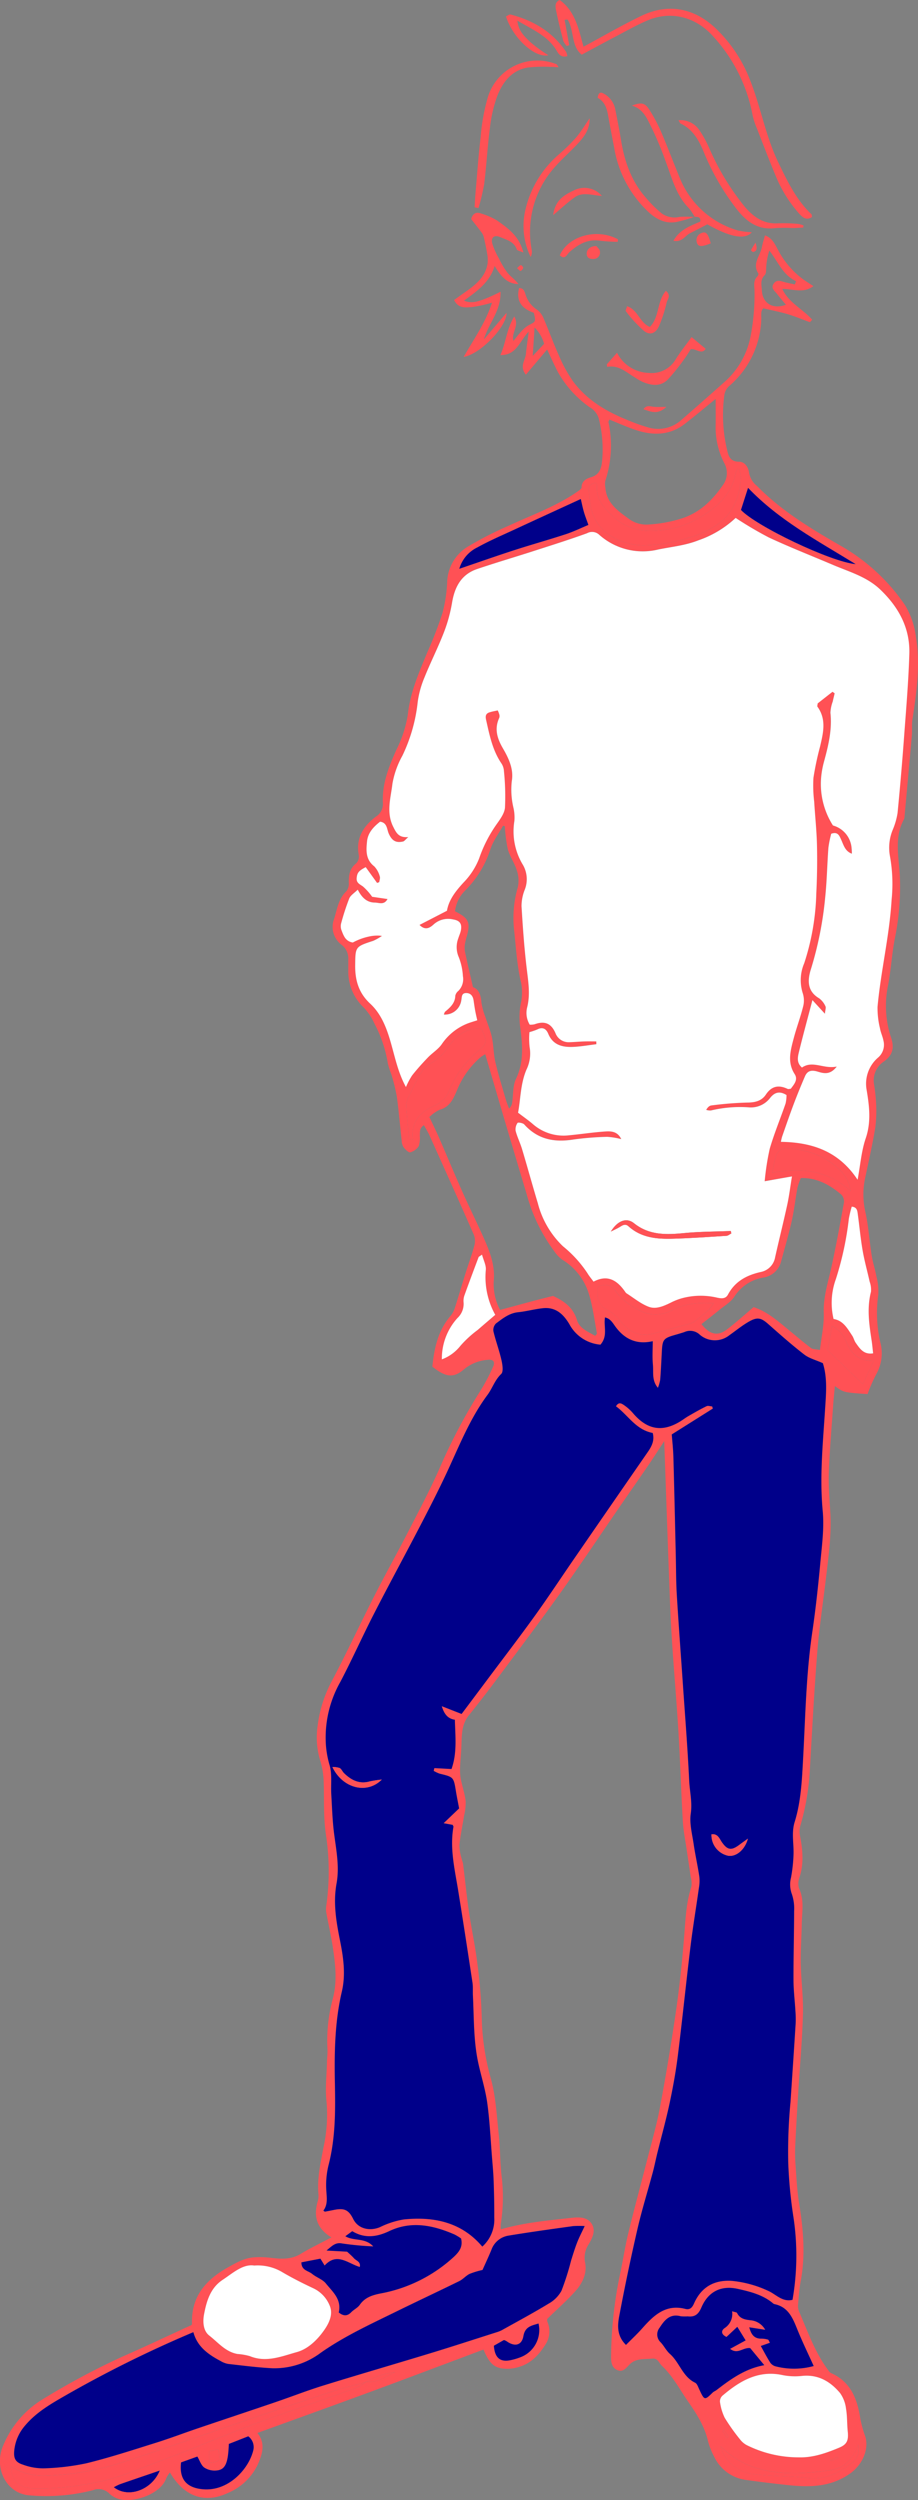 <svg xmlns="http://www.w3.org/2000/svg" width="225.091" height="612.629" viewBox="0 0 225.091 612.629">
  <rect x="0" y="0" width="225.091" height="612.629" fill="#808080" stroke="none"/>
  <defs>
    <style>
      .cls-1 {
        fill: #ff5155;
      }

      .cls-2 {
        fill: #00008a;
      }

      .cls-3 {
        fill: #fff;
      }
    </style>
  </defs>
  <g id="Gruppe_24" data-name="Gruppe 24" transform="translate(-1865.473 -480.273)">
    <path id="Pfad_414" data-name="Pfad 414" class="cls-1" d="M1964.168,2626.2a13.536,13.536,0,0,1,1.522-.752c3.224-1.123,6.457-2.217,9.767-3.348C1973.538,2626.884,1967.707,2629.005,1964.168,2626.2Z" transform="translate(-70.799 -1536.448)"/>
    <g id="Gruppe_23" data-name="Gruppe 23" transform="translate(1865.473 480.273)">
      <path id="Pfad_415" data-name="Pfad 415" class="cls-1" d="M2463.021,660.723c-.085-.1-.173-.205-.266-.3C2462.848,660.518,2462.935,660.619,2463.021,660.723Z" transform="translate(-2293.935 -609.503)"/>
      <path id="Pfad_416" data-name="Pfad 416" class="cls-1" d="M2465.691,664.361h0c-.333-.5-.629-1.026-.971-1.512C2465.063,663.337,2465.359,663.868,2465.691,664.361Z" transform="translate(-2295.345 -611.245)"/>
      <path id="Pfad_417" data-name="Pfad 417" class="cls-1" d="M2468.173,668.229l0,0-.018-.027Z" transform="translate(-2297.807 -615.082)"/>
      <path id="Pfad_418" data-name="Pfad 418" class="cls-1" d="M2456.341,668.113a29.156,29.156,0,0,1,3.168.052l.006,0A29.811,29.811,0,0,0,2456.341,668.113Z" transform="translate(-2289.334 -614.997)"/>
      <path id="Pfad_419" data-name="Pfad 419" class="cls-1" d="M2183.51,2539.195l-.012.007c2.688.294,4.748-1.283,6.973-2.363C2188.251,2537.916,2186.2,2539.487,2183.51,2539.195Z" transform="translate(-2093.609 -1955.557)"/>
      <path id="Pfad_420" data-name="Pfad 420" class="cls-1" d="M2175.383,2546.821a10.084,10.084,0,0,0,2.05-1.328l-.057.016A8.76,8.76,0,0,1,2175.383,2546.821Z" transform="translate(-2087.788 -1961.765)"/>
      <path id="Pfad_421" data-name="Pfad 421" class="cls-1" d="M2191.287,1291.381c-.152,0-.307.008-.462.019C2190.98,1291.39,2191.135,1291.383,2191.287,1291.381Z" transform="translate(-2098.865 -1062.124)"/>
      <path id="Pfad_422" data-name="Pfad 422" class="cls-2" d="M1964.168,2626.2c3.539,2.8,9.37.683,11.289-4.1-3.31,1.131-6.543,2.225-9.767,3.348A13.536,13.536,0,0,0,1964.168,2626.2Z" transform="translate(-1936.272 -2016.721)"/>
      <path id="Pfad_423" data-name="Pfad 423" class="cls-1" d="M2580.5,1164.012a18.885,18.885,0,0,1-2.809-12.557,18.893,18.893,0,0,0,2.808,12.557,6.253,6.253,0,0,1,4.582,5.646A6.254,6.254,0,0,0,2580.5,1164.012Z" transform="translate(-2376.272 -961.748)"/>
      <path id="Pfad_424" data-name="Pfad 424" class="cls-1" d="M2090.066,782.837a19.943,19.943,0,0,0-2.666-7.851,47.459,47.459,0,0,0-15.772-14.558c-7.306-4.2-14.542-8.553-20.521-14.652a5.32,5.32,0,0,1-1.965-3.24c-.152-1.3-1.012-2.72-2.451-2.719-2.248,0-2.617-1.456-2.973-3.036a36.794,36.794,0,0,1-.624-13.4,3.731,3.731,0,0,1,1.137-2.084,22.519,22.519,0,0,0,7.906-16.242c.056-1.013-.243-2.289.527-2.827,2.217.526,4.123.886,5.97,1.44s3.616,1.3,5.421,1.957l.56-.6c-2.228-2.6-5.749-4.118-7.331-7.549,2.6-.045,5.114,1.2,7.628-.686-1.03-.685-1.861-1.195-2.646-1.767a21.306,21.306,0,0,1-6.1-7.24c-.707-1.3-1.346-2.809-3.127-3.428-.279,1.052-.578,1.932-.738,2.836-.379,2.145-2.472,4.063-.88,6.493.092.141-.088.584-.266.758-1.04,1.012-.7,2.319-.673,3.484a54.627,54.627,0,0,1-.922,10.927,20.039,20.039,0,0,1-6.764,11.707q-5.048,4.5-10.153,8.932a8.482,8.482,0,0,1-8.139,1.951,45.368,45.368,0,0,1-5.271-1.88c-5.21-2.109-9.964-4.936-13.332-9.554a34.479,34.479,0,0,1-3.36-6.152c-1.347-2.977-2.445-6.066-3.741-9.067a5.041,5.041,0,0,0-1.6-2.188,6.813,6.813,0,0,1-2.849-3.7c-.241-.721-.46-1.688-1.6-1.619-.745,2.978.451,4.951,3.61,6.037.529,2.209.5,2.148-1.271,3.049a7.538,7.538,0,0,0-1.875,1.616c-.629.66-1.168,1.406-1.837,2.226-.635-2.018,1.523-3.589.19-5.986-1.881,3.1-2.017,6.313-3.391,9.458,3.981.072,4.644-3.388,6.942-5.765-.283,2.209-.535,3.845-.691,5.49-.146,1.55-1.635,3.051-.012,5.079l5.211-6.165c1,2.1,1.786,3.9,2.7,5.625a26.284,26.284,0,0,0,7.694,8.493,4.811,4.811,0,0,1,2.254,2.733,30.746,30.746,0,0,1,.819,10.636c-.2,1.771-.7,3.219-2.717,3.812-1.088.319-2.288.887-2.3,2.487,0,.364-.655.786-1.079,1.078-5.215,3.6-11.17,5.7-16.859,8.346a86.022,86.022,0,0,0-9.765,4.979,10.561,10.561,0,0,0-5.244,8.555,35.491,35.491,0,0,1-1.145,7.782,98.429,98.429,0,0,1-3.741,9.7c-2.044,4.938-4.187,9.784-4.772,15.241a29.228,29.228,0,0,1-2.753,8.511c-1.895,4.237-3.608,8.442-3.358,13.213a3.612,3.612,0,0,1-1.7,3.261c-3.069,2.319-5.014,5.32-4.2,9.5a2.382,2.382,0,0,1-.652,1.961c-1.616,1.261-1.836,2.9-1.814,4.748a3.023,3.023,0,0,1-.558,2.048c-2.011,1.873-2.294,4.493-3.056,6.856a5.487,5.487,0,0,0,1.87,6.325,4.206,4.206,0,0,1,1.618,3.673c.019.847-.007,1.7.009,2.543a12.151,12.151,0,0,0,3.758,9.111,13.906,13.906,0,0,1,2.638,3.938,31.66,31.66,0,0,1,3.31,9.824,22.538,22.538,0,0,0,.86,2.678,45.009,45.009,0,0,1,1.332,5.423c.5,3.611.793,7.251,1.2,10.875a3.145,3.145,0,0,0,.488,1.565c.426.53,1.2,1.315,1.613,1.206a3.644,3.644,0,0,0,2.075-1.541,6.34,6.34,0,0,0,.256-2.491c.068-.89-.153-1.879,1-2.625.477.859.98,1.63,1.354,2.46,3.664,8.135,7.332,16.268,10.916,24.438a4.319,4.319,0,0,1,.092,2.656c-.608,2.258-1.432,4.456-2.133,6.69-.9,2.853-1.726,5.727-2.647,8.572a5.768,5.768,0,0,1-1.057,1.941c-3.087,3.6-3.987,7.943-4.445,12.411,3.2,2.573,5.15,2.906,7.751.661a10.31,10.31,0,0,1,5.8-2.328c1.383-.179,1.924.466,1.3,1.789a47.892,47.892,0,0,1-2.872,5.482,137.979,137.979,0,0,0-10.141,19.15c-2.332,5.329-5.083,10.48-7.745,15.66-2.707,5.267-5.606,10.435-8.289,15.713-3.616,7.115-6.971,14.367-10.71,21.415a31.29,31.29,0,0,0-3.218,10.428,19.591,19.591,0,0,0,.559,8.347,19.753,19.753,0,0,1,.922,5.431c.135,4.318-.081,8.691.55,12.937a60.027,60.027,0,0,1,.058,17.621,5.285,5.285,0,0,0,.066,1.686c.508,2.77,1.145,5.519,1.566,8.3.632,4.182,1.11,8.363,0,12.581a39.006,39.006,0,0,0-1.317,12.288c.067,1.12-.1,2.253-.123,3.38-.073,3.178-.464,6.4-.107,9.526a37.262,37.262,0,0,1-.727,11.182c-.706,3.79-1.594,7.548-1.263,11.452a4.634,4.634,0,0,1-.123,1.682c-1.07,3.578-.523,6.631,3.3,9-2.744,1.459-5.177,2.609-7.461,4-2.45,1.5-5,1.3-7.635.967a22.438,22.438,0,0,0-3.589-.105c-2.523.092-4.609,1.315-6.756,2.525-5.37,3.025-8.922,7.109-8.733,13.649.008.262-.16.529-.131.44-5.784,2.649-11.284,5.259-16.859,7.7a182.291,182.291,0,0,0-19.35,10.317,23.893,23.893,0,0,0-9.948,11.5c-2.429,5.576.844,11.924,6.632,12.229a46.176,46.176,0,0,0,15.376-1.289,3.757,3.757,0,0,1,4.1.919,5.882,5.882,0,0,0,2.978,1.413c3.187.58,9.528-1.326,10.911-5.32a6.8,6.8,0,0,1,.888-1.348c3.47,5.965,8.552,7.689,14.252,5a14.108,14.108,0,0,0,7.223-6.837c1.138-2.524,2.066-5.281-.047-7.841,9.434-3.426,18.685-6.744,27.905-10.144,9.2-3.392,18.365-6.864,27.542-10.3,1.542,3.652,2.779,4.7,5.9,4.714a10.078,10.078,0,0,0,3.272-.614c2.694-.934,4.47-2.9,5.984-5.279a5.861,5.861,0,0,0,.51-5.618,1.454,1.454,0,0,1-.017-.736c2.448-2.385,4.777-4.436,6.84-6.727,1.73-1.921,2.924-4.337,2.444-6.956a5.933,5.933,0,0,1,.79-4.477c.92-1.542,1.868-3.347.853-5.038-1.1-1.831-3.21-1.737-5.1-1.527-5.735.638-11.494,1.146-17.235,2.8a8.785,8.785,0,0,1,.01-1.416,41.887,41.887,0,0,0,.167-11.772c-.361-3.35-.323-6.744-.684-10.095-.491-4.57-.715-9.249-1.931-13.638a60.144,60.144,0,0,1-2.24-15.247,126.471,126.471,0,0,0-1.131-13.427c-.507-4.093-1.405-8.135-2-12.219-.565-3.895-.951-7.815-1.437-11.721-.057-.458-.285-.893-.373-1.35a11.842,11.842,0,0,1-.528-3.267c.241-2.414.765-4.8,1.141-7.2a13.481,13.481,0,0,0,.393-3.587c-.226-1.845-.852-3.638-1.207-5.473a12.741,12.741,0,0,1-.155-2.786c.046-1.485.2-2.967.282-4.452.158-2.884-.138-5.832,1.884-8.337,2.522-3.124,4.969-6.312,7.368-9.532,5.048-6.774,10.137-13.522,15.034-20.4,5-7.026,9.786-14.2,14.674-21.311,2.235-3.25,4.5-6.478,6.729-9.735,1.284-1.879,2.511-3.8,4.082-6.179.38,10.766.725,20.89,1.1,31.012.206,5.541.376,11.085.718,16.618.487,7.867,1.19,15.722,1.666,23.59.442,7.3.651,14.624,1.078,21.929.141,2.411.633,4.8.979,7.2.306,2.124.647,4.243.942,6.368a5.993,5.993,0,0,1,.172,2.489c-1.255,3.8-1.417,7.724-1.727,11.666-.487,6.175-1.119,12.35-2,18.481-1.148,7.985-2.485,15.948-3.965,23.879-.808,4.332-2.054,8.582-3.145,12.859-1.531,6-3.17,11.978-4.628,18-.839,3.462-1.348,7-2.117,10.483a101.35,101.35,0,0,0-2.1,19.693c-.031,1.363.125,2.769,1.537,3.375s2.153-.56,3.038-1.433c1.533-1.511,3.609-1.2,5.528-1.392,1.356-.138,1.633,1.083,2.339,1.748,2.687,2.532,4.367,5.8,6.443,8.79,2.031,2.923,3.926,5.861,4.8,9.379a17.792,17.792,0,0,0,1.618,4.191,10.07,10.07,0,0,0,7.63,5.608q5.26.734,10.545,1.293c5.357.557,10.514.469,15.235-2.927,2.839-2.042,4.675-5.928,3.538-9.19a25.661,25.661,0,0,1-1.167-4.333c-.761-4.741-2.349-8.884-7.146-11-.378-.166-.645-.631-.912-1-3.135-4.294-4.856-9.289-6.944-14.1a3.537,3.537,0,0,1-.25-1.651c.171-1.961.308-3.938.669-5.87,1.192-6.382.609-12.692-.41-19.031-.519-3.228-.668-6.519-.9-9.788a40.907,40.907,0,0,1-.019-4.795c.19-4.027.432-8.051.68-12.074.4-6.558,1-13.109,1.185-19.672.118-4.112-.458-8.239-.536-12.362-.061-3.275.189-6.555.249-9.834.053-2.885.654-5.791-.674-8.619a4.189,4.189,0,0,1,.133-2.744c1.114-3.447.743-6.857.071-10.306a5.459,5.459,0,0,1,.158-2.427,59.5,59.5,0,0,0,2.242-12.691c.567-9.85,1.08-19.706,1.855-29.541.479-6.066,1.406-12.1,2.125-18.144.64-5.4,1.408-10.782,1.086-16.249-.193-3.281-.481-6.577-.361-9.852.2-5.529.688-11.049,1.071-16.572.1-1.481.265-2.959.411-4.555,2.114,1.566,2.14,1.573,8.014,1.97a40.087,40.087,0,0,1,2.073-4.765,10.434,10.434,0,0,0,1.057-7.886,31.87,31.87,0,0,1-.5-11.725,13.915,13.915,0,0,0-.452-4.406c-.318-1.75-.9-3.454-1.174-5.208-.557-3.52-.771-7.108-1.534-10.578a19.327,19.327,0,0,1-.072-8.354c.878-4.132,1.811-8.258,2.5-12.423a32.926,32.926,0,0,0,.179-6.17,42.26,42.26,0,0,0-.508-4.472,5.544,5.544,0,0,1,2.335-5.441c2.463-1.685,2.645-3.64,1.8-6.1a24.6,24.6,0,0,1-.649-12.778c.7-3.77.911-7.632,1.641-11.395a62.321,62.321,0,0,0,1.211-15.414c-.263-4.658-1.408-9.351,1.049-13.793a1.458,1.458,0,0,0,.1-.553c.607-6.641,1.223-13.281,1.8-19.925.114-1.306-.051-2.645.145-3.934C2090.228,796.275,2091.175,789.567,2090.066,782.837Zm-37.1-88.733c.474-.475.309-1.6.414-2.428a16.5,16.5,0,0,1,.724-3.593c2.128,2.646,3.274,5.978,6.554,7.493l-.287.8c-.845-.187-1.7-.342-2.534-.568-.91-.246-1.852-.677-2.585.271-.916,1.185.189,1.878.774,2.652.674.89,1.416,1.727,2.158,2.622-3.21,1.209-5.758-.346-5.91-3.534C2052.216,696.562,2051.8,695.274,2052.967,694.1Zm-56.876,19.787.46-6.959a8.918,8.918,0,0,1,2.337,4Zm52.805,32.331c7.587,7.933,16.929,12.889,26.38,18.693-6.194-.59-24.39-9.319-28.118-13.284Zm-35-1.733a27.482,27.482,0,0,0,.765-14.4c-.015-.076.057-.169.218-.6,2.176.868,4.219,1.783,6.329,2.5,4.284,1.459,8.456,1.445,12.216-1.473,2.408-1.869,4.744-3.83,7.526-6.085,0,2.549.039,4.671-.009,6.792a19.2,19.2,0,0,0,2.134,8.954,4.993,4.993,0,0,1-.462,5.522c-2.5,3.577-5.509,6.532-9.827,7.966a33.571,33.571,0,0,1-8.522,1.553,7.268,7.268,0,0,1-4.731-1.5c-2.641-1.909-5.365-3.847-5.626-7.56A4.551,4.551,0,0,1,2013.894,744.489Zm-2.308.492c.108.146.3.285.285.4-.424,3.55,1.719,5.856,4.038,7.95a12.828,12.828,0,0,0,8.129,3.413,23.64,23.64,0,0,0,13.907-3.794c3.712-2.33,6.983-5.432,7.852-10.171a7.07,7.07,0,0,1,.449-1.2l.427-.006a7.523,7.523,0,0,1,.466,2.022c-.244,4.617-1.839,8.771-5.613,11.5a24.723,24.723,0,0,1-7.891,3.537,37.467,37.467,0,0,1-10.516,1.68c-5.291-.123-11.84-3.023-12.87-9.932-.165-1.109-.279-2.225-.4-3.34C2009.711,745.757,2010.339,745.114,2011.586,744.981Zm-29.051,15.83c2.935-1.635,6.046-2.957,9.1-4.374,5.323-2.47,10.661-4.91,16.248-7.481.23.979.446,2.077.754,3.148.282.982.664,1.935,1.108,3.2-1.845.764-3.667,1.656-5.577,2.281-4.181,1.368-8.423,2.547-12.608,3.9-4.479,1.451-8.92,3.018-13.465,4.563A8.388,8.388,0,0,1,1982.535,760.811Zm-15.806,145.128-.939-.167c-.249-2.757-.569-5.51-.7-8.272a5.446,5.446,0,0,1,.754-2.374c.846-1.778,1.712-3.552,2.692-5.258a7.28,7.28,0,0,1,2.949-2.848,12.392,12.392,0,0,0,3.778-3.641c1.848-2.551,3.917-4.555,7.271-4.648a6.508,6.508,0,0,1,1.058.133c1.4,3.162,1.336,3.5-1.03,5.512a24.661,24.661,0,0,0-6.812,9.2,6.472,6.472,0,0,1-3.394,3.881C1968.739,898.99,1966.122,901.352,1966.729,905.939Zm10.307-55.963a8.536,8.536,0,0,1,2.339-4.933,25.2,25.2,0,0,0,6.3-10.136c.636-2.094,2.069-3.945,3.143-5.906l.433.129A38.5,38.5,0,0,0,1990,834.8c.495,1.789,1.663,3.386,2.2,5.168a7.69,7.69,0,0,1,.25,4.1,26.977,26.977,0,0,0-.913,10.551c.47,4.289.684,8.588,1.7,12.82a12.414,12.414,0,0,1-.1,5.3,18.15,18.15,0,0,0-.034,6.139c.5,4.112.82,8.165-1.1,12.157-.814,1.689-.645,3.849-.943,5.792a2.38,2.38,0,0,1-.767,1.5c-.269-.74-.581-1.467-.8-2.221-.884-3.06-1.844-6.1-2.567-9.2-.459-1.969-.419-4.052-.842-6.033-.365-1.712-1.084-3.347-1.612-5.027a16.317,16.317,0,0,1-.956-3.5c-.141-1.839-.64-3.306-2.077-3.77-.715-3.144-1.379-5.941-1.97-8.754a5.832,5.832,0,0,1,.024-1.948,16.515,16.515,0,0,1,.483-1.913C1980.844,852.64,1980.368,851.652,1977.036,849.977Zm1.754,68.608c-1.944-4.365-3.776-8.78-5.686-13.161-.707-1.621-1.5-3.206-2.348-5.023a9.2,9.2,0,0,1,2.5-1.778c2.551-.689,3.408-2.769,4.276-4.807a21.169,21.169,0,0,1,5.838-8.126,8.726,8.726,0,0,1,1.086-.679c1.678,5.711,3.294,11.248,4.932,16.778q2.629,8.881,5.293,17.751a41.5,41.5,0,0,0,6.735,13.8,8.116,8.116,0,0,0,1.924,2.013,14.955,14.955,0,0,1,6.621,8.709c.9,3.037,1.287,6.224,1.88,9.348.023.124-.19.292-.415.616-1.738-1.009-3.867-1.818-4.475-3.844-1.013-3.373-3.544-4.859-5.889-5.948-1.885.48-3.348.839-4.8,1.227-2.606.694-5.207,1.406-8.168,2.207a13.374,13.374,0,0,1-1.558-7.115c.358-3.911-1.026-7.332-2.553-10.737C1982.3,926.051,1980.468,922.352,1978.791,918.585Zm3.826,33.973a26.6,26.6,0,0,0-4.268,3.922,10.414,10.414,0,0,1-4.53,3.3,14.785,14.785,0,0,1,3.831-10.138,4.721,4.721,0,0,0,1.5-3.77,4.066,4.066,0,0,1,.169-1.669c1.135-3.166,2.321-6.315,3.507-9.462.052-.14.276-.215.838-.627.377,1.406,1.027,2.592.936,3.717a18.991,18.991,0,0,0,2.312,11.034C1985.415,950.149,1984,951.341,1982.616,952.558Zm-38.577,227.588,1.03,1.685c3.032-3.314,5.69-.521,8.619.353.3-1.307-.877-1.532-1.413-2.13s-1.175-1.136-1.687-1.623l-5.048-.275c1.488-1.273,2.237-2.042,3.839-1.731a75.875,75.875,0,0,0,7.618.721c-2.03-2.219-4.7-1.228-6.846-2.493l1.694-1.24c3.021,1.831,5.981,1.449,9.066-.015,5.431-2.577,10.773-1.445,16,.819a12.975,12.975,0,0,1,1.613.981c.477,1.949-.375,3.183-1.713,4.45a36.163,36.163,0,0,1-18.1,9.037c-1.982.407-3.772.973-5.018,2.762-.516.742-1.469,1.165-2.115,1.836-.984,1.021-1.94.927-3.045.044.754-3.263-1.541-5.09-3.14-7.09-.826-1.034-2.337-1.492-3.4-2.373-.933-.77-2.626-.828-2.612-2.814Zm-28.536,13.659c.6-3.19,1.536-6.462,4.531-8.449,2.6-1.724,5.013-3.958,7.772-3.525a11.8,11.8,0,0,1,6.61,1.463c2.563,1.521,5.237,2.873,7.939,4.136a8.007,8.007,0,0,1,3.927,4.16c.9,2.032-.01,4.129-1.161,5.83-1.7,2.515-4.073,4.846-6.84,5.611-3.665,1.012-7.515,2.658-11.542,1a14.756,14.756,0,0,0-3.042-.529c-2.938-.517-4.755-2.836-6.918-4.516C1915.225,1197.778,1915.191,1195.464,1915.5,1193.805Zm-22.134,42.35a13.542,13.542,0,0,1,1.522-.753c3.224-1.123,6.457-2.217,9.767-3.348C1902.739,1236.838,1896.908,1238.959,1893.369,1236.156Zm34.156-8.857c-1.179,4.507-6.131,9.963-12.423,9.339-3.926-.39-5.715-2.479-5.231-6.566l3.993-1.434c.57.971.909,2.106,1.671,2.687a4.653,4.653,0,0,0,2.886.741c2.286-.131,2.992-1.7,3.159-6.516l4.765-1.875A3.323,3.323,0,0,1,1927.525,1227.3Zm-10.8,2.9v-2.874l2.307-.461C1919.535,1229.761,1919.4,1229.947,1916.726,1230.2Zm38.636-19.88-.061.034-.183.05a10.083,10.083,0,0,1-2.049,1.328c-8.56,3.062-17.181,5.957-25.7,9.116-7.112,2.636-14.066,5.7-21.181,8.319-5.961,2.2-11.772,4.928-18.1,5.984a67.347,67.347,0,0,1-14.513,1.3c-3.418-.174-5.278-1.981-5.482-5.417a15.147,15.147,0,0,0,9.057,2.266,65.623,65.623,0,0,0,18.234-3.237c10.243-3.268,20.37-6.9,30.554-10.347,6.994-2.37,13.99-4.738,21.012-7.025,2.67-.87,5.409-1.53,8.119-2.276.058-.043.117-.085.176-.126l.009.009c.043.005.084.006.127.011a17.151,17.151,0,0,1,6.961-2.355C1960.109,1209.036,1958.05,1210.613,1955.362,1210.318Zm37.654-6a14.93,14.93,0,0,1-2.149.647c-2.693.642-4.077-.459-4.3-3.488l2.467-1.4a3.1,3.1,0,0,1,.634.286c1.966,1.422,3.734,1.075,4.14-1.237.421-2.4,2.04-2.559,3.7-3.1A7.111,7.111,0,0,1,1993.015,1204.322Zm-2.918-29.809c5.269-.873,10.564-1.6,15.854-2.341a23.712,23.712,0,0,1,2.882-.015c-.734,1.581-1.37,2.786-1.859,4.048-.567,1.465-1.026,2.973-1.495,4.474a62.9,62.9,0,0,1-2.344,7.346,8.005,8.005,0,0,1-3.134,3.133c-3.761,2.286-7.646,4.369-11.492,6.516a6.962,6.962,0,0,1-1.291.51c-5.337,1.7-10.663,3.441-16.021,5.075-8.774,2.676-17.588,5.226-26.351,7.941-4.023,1.247-7.956,2.784-11.946,4.142-6.292,2.142-12.6,4.236-18.9,6.37-3.458,1.173-6.875,2.474-10.359,3.564-5.632,1.762-11.253,3.606-16.978,5.007a57.867,57.867,0,0,1-10.6,1.245,14.451,14.451,0,0,1-4.946-.9c-1.84-.579-2.333-1.495-2.149-3.457a10.941,10.941,0,0,1,2.641-6.107c2.52-3.015,5.8-5.014,9.122-6.934a291.088,291.088,0,0,1,32.15-15.973c.955,3.581,3.674,5.489,6.7,7.085a5.438,5.438,0,0,0,1.832.7c3.627.407,7.256.88,10.9,1.064a18.958,18.958,0,0,0,11.837-3.822c5.841-4.088,12.259-7.02,18.6-10.132,5.1-2.5,10.243-4.9,15.337-7.407.911-.448,1.614-1.315,2.524-1.765a20.445,20.445,0,0,1,3.171-.962c.752-1.691,1.515-3.3,2.188-4.945A5.3,5.3,0,0,1,1990.1,1174.513Zm85.834,51.215a4.418,4.418,0,0,1-1.978,4.8c-3.07,2.19-6.281,3.866-10.36,3.371-4.375-.531-8.835-.381-13.2-.949a9.259,9.259,0,0,1-8.23-6.851c5.391,5.463,12.156,6.779,19.394,6.6a63.44,63.44,0,0,0,7.541-.734C2072.373,1231.493,2074.436,1229.523,2075.931,1225.728Zm-33.277-3.32.4-.26,1.059,1.678-.36.247Zm26.506,7.044,1.712-.716.146.405-1.775.561Q2069.2,1229.576,2069.161,1229.451Zm2.288-16.381a8.268,8.268,0,0,1,1.46,3.813c.318,1.83.235,3.726.425,5.584.227,2.224-.185,3.194-2.114,4-3.2,1.334-6.46,2.491-10.023,2.368a28.546,28.546,0,0,1-12.657-3.012,5.131,5.131,0,0,1-1.658-1.445,48.234,48.234,0,0,1-3.717-5.248,12.747,12.747,0,0,1-1.161-3.938,1.891,1.891,0,0,1,.618-1.472c4.261-3.62,8.818-6.337,14.806-5.025a15.615,15.615,0,0,0,4.758.178C2066.12,1208.494,2069.081,1210.254,2071.448,1213.07Zm-6.459-6.611a18.228,18.228,0,0,1-9.252.1,2.356,2.356,0,0,1-1.346-.862c-.847-1.313-1.563-2.712-2.371-4.151l2.242-.788c-.211-.356-.3-.724-.486-.777a5.786,5.786,0,0,0-1.637-.236c-1.729.018-2.473-.994-2.938-2.773l3.908.609a4.575,4.575,0,0,0-3.376-2.318c-1.463-.164-2.767-.3-3.523-1.787-.113-.223-.63-.24-1.233-.445a4.135,4.135,0,0,1-1.846,4.141c-.967.7-.746,1.6.484,2.162l2.644-2.481,2.043,3.327-3.814,2.074c1.892,1.466,3.18-.41,4.936-.182l3.447,4.18c-4.757.852-8.321,3.484-11.844,6.2a7.6,7.6,0,0,0-.721.426c-2.1,2.051-2.084,2.05-3.381-.72-.272-.581-.529-1.38-1.016-1.616-3.071-1.484-3.8-4.966-6.166-7.049-.893-.788-1.44-1.955-2.266-2.835a2.635,2.635,0,0,1-.265-3.584c1.208-1.889,2.557-3.532,5.214-2.8a11.78,11.78,0,0,0,1.684.021c1.744.2,2.636-.515,3.35-2.187,1.648-3.858,4.787-5.471,8.9-4.555,2.988.665,6.026,1.407,8.51,3.42a1.264,1.264,0,0,0,.463.312c3.484.692,4.543,3.5,5.694,6.328C2062.22,1200.549,2063.614,1203.412,2064.989,1206.459Zm2.76-234.289c-.529,8.246-1.348,16.457-.568,24.768.391,4.163-.194,8.443-.583,12.647-.526,5.7-1.144,11.394-1.978,17.053-1.523,10.348-1.687,20.776-2.258,31.187-.281,5.135-.512,10.333-2.064,15.322-.8,2.571-.2,5.181-.267,7.774a38.233,38.233,0,0,1-.619,5.817,6.786,6.786,0,0,0,.217,4.1,11.013,11.013,0,0,1,.54,4.133c-.008,5.646-.17,11.292-.15,16.937.009,2.53.328,5.059.476,7.59a25.652,25.652,0,0,1,.047,3.105c-.4,6.369-.829,12.736-1.255,19.1a128.973,128.973,0,0,0-.559,14.889,115.18,115.18,0,0,0,1.2,12.869,62.882,62.882,0,0,1-.151,20.76c-2.545.629-4.12-1.451-6.126-2.276a27.2,27.2,0,0,0-8.86-2.382c-4.3-.233-7.4,1.575-9.161,5.547-.419.946-.952,1.64-2.13,1.336-4.808-1.24-7.756,1.583-10.579,4.775-1.214,1.372-2.565,2.622-3.974,4.048-2.245-2.209-2.087-4.73-1.657-7.022q2.017-10.761,4.489-21.435c1.075-4.659,2.507-9.234,3.749-13.854.414-1.54.72-3.109,1.1-4.659,1.01-4.09,2.145-8.152,3.023-12.27.82-3.848,1.525-7.733,2.013-11.635,1.118-8.931,2.026-17.888,3.115-26.822.579-4.745,1.374-9.463,2.038-14.2a9.992,9.992,0,0,0,.126-2.8c-.4-2.678-1-5.325-1.394-8-.367-2.492-1.065-5.082-.711-7.5.41-2.8-.266-5.419-.392-8.105-.376-7.962-1.017-15.913-1.56-23.867-.493-7.21-1.035-14.417-1.471-21.63-.193-3.193-.175-6.4-.251-9.6-.191-8.07-.364-16.14-.587-24.208-.054-1.953-.277-3.9-.4-5.5l10.064-6.332-.152-.531c-.469-.03-1.026-.238-1.392-.058-1.516.743-2.984,1.586-4.449,2.429-.731.421-1.4.949-2.123,1.381-4.329,2.582-7.94,1.936-11.333-1.953a11.425,11.425,0,0,0-2.284-2.087c-.5-.325-1.307-1-2.015.263,2.968,2.158,4.857,5.752,9,6.528.5,1.765-.192,3.208-1.192,4.648q-9.08,13.085-18.1,26.212c-3.2,4.637-6.292,9.345-9.581,13.914-3.783,5.255-7.729,10.392-11.608,15.579-2.078,2.779-4.161,5.553-6.37,8.5l-4.864-1.9c.609,2.025,1.53,3.06,3.209,3.329.112,4.17.575,8.157-.824,12.067l-4.2-.226-.166.679a7.929,7.929,0,0,0,1.472.692c3.421.829,3.414.816,3.992,4.383.209,1.293.478,2.575.768,4.123l-3.8,3.63,2.21.4c.072.162.231.342.2.489-.94,5.321.331,10.468,1.17,15.658,1.212,7.5,2.364,15.017,3.5,22.531.154,1.016.051,2.068.1,3.1.28,5.526.135,11.09,1.312,16.541.712,3.3,1.756,6.538,2.214,9.865.613,4.458.81,8.973,1.173,13.465.151,1.869.325,3.739.388,5.611.1,2.994.171,5.991.156,8.985a8.909,8.909,0,0,1-2.935,7.1c-5.083-6-11.867-7.409-19.276-6.655a21.167,21.167,0,0,0-5.827,1.892c-2.389,1.006-5.3.515-6.547-2-1.168-2.349-2.281-2.713-4.777-2.218-.714.141-1.428.287-2.145.415-.069.012-.158-.092-.4-.241,1.14-1.509.822-3.206.727-4.97a20.3,20.3,0,0,1,.529-6.111c1.7-6.552,1.709-13.187,1.578-19.878-.15-7.612-.052-15.227,1.7-22.712.985-4.2.381-8.387-.449-12.531-.925-4.622-1.716-9.208-.848-13.965.736-4.031-.051-8.046-.581-12.064-.427-3.233-.518-6.513-.71-9.775-.144-2.441.253-5.032-.452-7.286a23.278,23.278,0,0,1-.922-6.056,27.659,27.659,0,0,1,3.624-14.273c2.87-5.472,5.391-11.127,8.212-16.627,3.682-7.178,7.54-14.265,11.263-21.422,2.208-4.243,4.4-8.5,6.429-12.83,3.108-6.62,5.748-13.474,10.158-19.413,1.208-1.626,1.779-3.624,3.349-5.108.592-.559.315-2.315.058-3.439-.541-2.366-1.4-4.659-1.965-7.021a2.246,2.246,0,0,1,.624-1.91c1.636-1.222,3.24-2.537,5.445-2.762,2.029-.208,4.021-.765,6.049-.981,3.091-.329,4.984,1.382,6.492,3.9a9.552,9.552,0,0,0,7.631,5.033c1.891-2.177.731-4.46,1.123-6.679,1.307.3,1.869,1.324,2.483,2.174,2.32,3.217,5.338,4.546,9.215,3.649,0,1.914-.139,3.841.039,5.739.176,1.872-.324,3.881,1.23,5.689a10.167,10.167,0,0,0,.563-1.977c.186-2.338.285-4.683.41-7.026.152-2.841.427-3.171,3.318-3.988.723-.2,1.443-.417,2.157-.652a3.425,3.425,0,0,1,3.846.65,5.683,5.683,0,0,0,7.234.1c1.6-1.125,3.128-2.388,4.823-3.35,2.09-1.185,3-.884,4.749.659,2.874,2.537,5.747,5.088,8.78,7.427,1.223.944,2.863,1.346,4.542,2.1C2068.378,964.325,2068,968.253,2067.749,972.17Zm-6.765-54.353a17.412,17.412,0,0,1,.85-2.464c3.988-.1,7.112,1.675,9.94,4.068a2.438,2.438,0,0,1,.63,1.954c-.945,5.254-1.909,10.508-3.048,15.722-.817,3.74-2.034,7.348-1.9,11.3.1,2.943-.576,5.914-.931,9.091-1.024-.209-1.767-.15-2.208-.486-2.006-1.529-3.926-3.171-5.879-4.771-2.491-2.042-4.926-4.174-8.184-5.245-2.145,1.808-4.225,3.691-6.444,5.4-2.331,1.791-4.249,1.4-6.344-1.241,1.452-1.145,2.925-2.271,4.356-3.447,1.289-1.06,2.872-1.961,3.725-3.311a10.479,10.479,0,0,1,7.058-4.647,5.3,5.3,0,0,0,4.427-4.095c.874-3.255,1.833-6.492,2.571-9.778C2060.2,923.212,2060.49,920.493,2060.984,917.817Zm-6.129-3.775a36.76,36.76,0,0,1,.919-4.247,2.691,2.691,0,0,1,2.96-1.712c5.107.387,9.695,2.04,13.256,5.9a8.583,8.583,0,0,1,2.08,4.6C2068.658,913.6,2062.252,912.644,2054.856,914.042Zm-15.789,33.812c-1.04.917-2.144,1.764-3.242,2.612a2.9,2.9,0,0,1-.969.49c-2.784.778-5.583,1.5-8.362,2.3-3.794,1.09-6.192.317-8.7-2.657a11.383,11.383,0,0,0-3.272-2.889,4.147,4.147,0,0,1-2.534-3.888c-.018-.553,0-1.107,0-1.755,2.218-1.156,3.595-.241,4.622,1.233a15.084,15.084,0,0,0,5.145,4.2,8.592,8.592,0,0,0,8.8.1c3.033-1.541,6.155-1.765,9.913-1.582A13.631,13.631,0,0,1,2039.067,947.854Zm37.981,18-8.66-8.344c.369-1.988.715-3.86,1.1-5.929a7.5,7.5,0,0,1,3.617,4.187c1.209,2.776,3.029,4.4,6.577,4.4Zm1.662-25.1a5.742,5.742,0,0,1,.323,2.445c-1.033,4.015-.455,7.975.157,11.951.154,1,.238,2.012.37,3.151-2.317.367-3.272-1.168-4.263-2.573-.372-.528-.506-1.22-.866-1.76-1.185-1.778-2.233-3.728-4.569-4.079a17.066,17.066,0,0,1,.567-9.79,77,77,0,0,0,3.18-14.781,28.143,28.143,0,0,1,.711-2.962c1.321.125,1.371,1.046,1.482,1.864.4,2.964.675,5.95,1.185,8.894C2077.433,935.684,2078.147,938.205,2078.709,940.755Zm9.71-153.948c-.2,6.665-.763,13.322-1.256,19.976q-.708,9.557-1.63,19.1a17.55,17.55,0,0,1-1.145,4.03,11.455,11.455,0,0,0-.716,6.587,38.29,38.29,0,0,1,.4,10.652c-.526,8.842-2.645,17.453-3.45,26.238a21.134,21.134,0,0,0,.6,5.273c.169,1.013.653,1.971.841,2.983a4.111,4.111,0,0,1-1.321,4.185,8.45,8.45,0,0,0-2.814,7.8c.658,3.917,1.186,7.91-.2,11.968-1.071,3.129-1.318,6.54-1.994,10.161-4.581-6.947-11.041-9.179-18.8-9.293a10.478,10.478,0,0,1,.3-1.305c.927-2.652,1.84-5.31,2.832-7.938.859-2.278,1.785-4.533,2.744-6.77.585-1.365,1.522-1.683,3.208-1.168,1.561.477,3.052.764,4.605-1.265-3.209.673-5.869-1.586-8.529.244-1.356-1.158-1.056-2.538-.752-3.784,1-4.083,2.109-8.138,3.317-12.741l3.059,3.344c.086-.931.316-1.5.132-1.834a4.933,4.933,0,0,0-1.543-1.95c-3.041-1.784-2.833-4.571-2-7.2a87.19,87.19,0,0,0,3.493-17.645c.413-4.007.475-8.048.779-12.067a26.171,26.171,0,0,1,.69-3.42c1.617-.567,1.967.444,2.42,1.424.6,1.3.946,2.852,2.635,3.465a8.884,8.884,0,0,0-.053-1.269,6.253,6.253,0,0,0-4.582-5.646,18.893,18.893,0,0,1-2.808-12.557,22.259,22.259,0,0,1,.62-3.095c1.061-3.89,2.022-7.825,1.572-11.952a9,9,0,0,1,.554-2.725c.154-.683.321-1.364.483-2.046l-.523-.388-3.646,2.857c-.037.432-.139.68-.056.794,2.262,3.11,1.431,6.412.657,9.727a73.473,73.473,0,0,0-1.634,7.7,32.465,32.465,0,0,0,.182,5.838c.216,3.556.6,7.107.683,10.665.09,3.929.03,7.868-.164,11.793a59.732,59.732,0,0,1-2.959,17.135,10.544,10.544,0,0,0-.34,7.434,5.819,5.819,0,0,1,.053,3.238c-.664,2.636-1.633,5.195-2.321,7.826-.756,2.891-1.6,5.8.26,8.682.876,1.359-.117,2.481-.951,3.587-.256.016-.572.133-.786.033-2.179-1.025-3.91-.72-5.328,1.4-1.073,1.606-2.721,1.958-4.674,1.954a84.245,84.245,0,0,0-8.667.7c-.465.047-.9.408-1.287,1.082a3.116,3.116,0,0,0,1.152.157,30.576,30.576,0,0,1,9.223-.774,5.94,5.94,0,0,0,5.245-2.228c1.058-1.377,2.283-1.893,4.074-.785a9.057,9.057,0,0,1-.227,2.079c-1.278,3.705-2.794,7.337-3.888,11.094a62.816,62.816,0,0,0-1.235,7.951l6.687-1.183c-.423,2.582-.688,4.791-1.159,6.956-.936,4.3-2.014,8.576-2.975,12.875a4.43,4.43,0,0,1-3.536,3.593c-3.448.776-6.288,2.291-8.021,5.532-.608,1.138-1.71.962-2.76.728a17.616,17.616,0,0,0-8.643.2,14.983,14.983,0,0,0-2.6,1.034c-1.724.849-3.626,1.7-5.406,1.035-1.959-.731-3.657-2.162-5.461-3.3a1.491,1.491,0,0,1-.367-.426c-1.918-2.742-4.25-4.274-7.723-2.439-.563-.774-1.105-1.4-1.52-2.11a29.133,29.133,0,0,0-5.981-6.561,22.241,22.241,0,0,1-6.163-10.563c-1.323-4.4-2.538-8.829-3.858-13.228-.456-1.522-1.184-2.966-1.585-4.5a2.739,2.739,0,0,1,.48-1.941c.114-.174,1.3.015,1.628.375,3.27,3.635,7.31,4.454,11.967,3.713a71.819,71.819,0,0,1,8.39-.669,17.849,17.849,0,0,1,3.443.562c-.9-1.9-2.473-1.973-3.9-1.878-3,.2-5.974.658-8.966.943a11.413,11.413,0,0,1-8.841-2.776c-1.047-.9-2.186-1.685-3.6-2.767.636-3.275.558-7.031,2.062-10.562a8.979,8.979,0,0,0,.775-5.483,18.583,18.583,0,0,1-.044-3.7,14.412,14.412,0,0,0,1.931-.659c1.349-.689,2.179-.133,2.686,1.083,1.136,2.727,3.447,3.3,6.009,3.2,1.931-.074,3.851-.43,5.775-.66q-.007-.344-.014-.688c-1,0-2.006-.026-3.008.007-1.217.039-2.431.157-3.648.188a3.441,3.441,0,0,1-3.341-2.191c-1.068-2.506-2.736-3.077-5.154-2.2a4.575,4.575,0,0,1-1.168.093,5.574,5.574,0,0,1-.6-4.365c.7-2.911.31-5.738-.05-8.652-.656-5.308-1.04-10.655-1.36-16a10.8,10.8,0,0,1,.815-4.118,7.009,7.009,0,0,0-.456-5.992,15.781,15.781,0,0,1-2.109-10.807,10.665,10.665,0,0,0-.265-3.354,19.165,19.165,0,0,1-.372-6.405c.5-2.905-.744-5.557-2.172-8.01-1.4-2.408-2.162-4.8-.9-7.489a1.44,1.44,0,0,0,.014-.812,6.78,6.78,0,0,0-.39-1.006c-.676.156-1.388.266-2.063.49-.875.291-1,.907-.8,1.794.846,3.737,1.575,7.5,3.8,10.755a3.8,3.8,0,0,1,.587,1.856,59.988,59.988,0,0,1,.25,8.951c-.147,1.538-1.361,3.046-2.308,4.419a33.314,33.314,0,0,0-4.024,8.005,17.692,17.692,0,0,1-3.785,5.866c-1.96,2.12-3.65,4.269-4.108,6.963l-6.723,3.468c1.417,1.445,2.554.709,3.493-.15a5.294,5.294,0,0,1,4.7-1.2c1.693.258,2.271,1.076,1.932,2.746-.13.641-.428,1.246-.618,1.877a6.092,6.092,0,0,0,.111,4.623,14.93,14.93,0,0,1,1.015,4.659,4.075,4.075,0,0,1-1.127,3.63,2.038,2.038,0,0,0-.736,1.16c-.058,1.816-1.223,2.857-2.466,3.891-.18.15-.228.46-.353.729a4.055,4.055,0,0,0,4.279-3.427c.179-.815,0-1.848,1.217-1.844,1.1,0,1.648.75,1.806,1.8.125.838.24,1.678.391,2.511.133.734.31,1.459.507,2.369-.744.24-1.508.458-2.25.732a13.666,13.666,0,0,0-6.481,5.164c-.889,1.249-2.308,2.108-3.391,3.237-1.349,1.406-2.66,2.858-3.862,4.389a18.088,18.088,0,0,0-1.5,2.835c-1.736-3.182-2.5-6.465-3.393-9.754-1.054-3.862-2.318-7.854-5.377-10.689-2.814-2.608-3.711-5.726-3.673-9.367.049-4.6.011-4.581,4.423-6.022a13.859,13.859,0,0,0,2.139-1.205,7.5,7.5,0,0,0-1.232-.083c-.152,0-.307.009-.462.019q-.416.027-.845.091a14.8,14.8,0,0,0-4.6,1.588,2.733,2.733,0,0,1-2.052-1.376q-.07-.115-.135-.236a7.678,7.678,0,0,1-.347-.756c-.1-.26-.2-.526-.3-.788a2.817,2.817,0,0,1,0-1.661,57.763,57.763,0,0,1,1.96-5.99c.32-.772,1.23-1.3,2.077-2.144.99,1.936,2.248,3.157,4.208,3.169,1.006.006,2.25.69,3.094-.872l-3.772-.551a14.278,14.278,0,0,0-2.268-2.538c-.809-.559-1.629-.872-1.521-2.064.114-1.259.473-1.761,2.216-2.661l2.786,3.871.536-.19c.052-.477.276-1.021.123-1.418a5.655,5.655,0,0,0-1.348-2.447c-2.143-1.666-2-3.909-1.775-6.137.215-2.085,1.576-3.547,3.2-4.816,1.773.24,1.642,1.861,2.144,2.966.772,1.7,1.758,2.3,3.514,1.884.3-.072.531-.44,1.255-1.078-2.335.182-2.907-.972-3.665-2.468-1.818-3.589-.613-7.133-.22-10.62a21.781,21.781,0,0,1,2.442-6.853,40.166,40.166,0,0,0,3.76-13.2,23.724,23.724,0,0,1,1.636-5.934c1.493-3.726,3.321-7.32,4.773-11.061a37.189,37.189,0,0,0,2.007-7.293c.648-3.89,2.272-6.943,6.165-8.26,4.607-1.558,9.276-2.932,13.906-4.424,4.356-1.4,8.725-2.778,13.025-4.338a2.542,2.542,0,0,1,3.014.4,16.054,16.054,0,0,0,14.437,3.585c3.3-.671,6.645-.983,9.83-2.242a25.449,25.449,0,0,0,9.158-5.5,92.327,92.327,0,0,0,8.128,4.79c5.174,2.411,10.5,4.5,15.755,6.733,4.033,1.714,8.3,2.886,11.622,6.076C2085.835,775.489,2088.6,780.556,2088.42,786.807Z" transform="translate(-1865.473 -626.675)"/>
      <path id="Pfad_425" data-name="Pfad 425" class="cls-1" d="M2349.324,490.321a4.439,4.439,0,0,0,.825,1.215l.606-.189q-.562-3.109-1.125-6.217l.721-.072c1.7,2.686.828,6.54,3.478,8.612,2.84-1.521,5.449-2.943,8.081-4.319,2.657-1.389,5.269-2.893,8.022-4.062,6.032-2.563,12.13-.685,16.257,4.045a39.165,39.165,0,0,1,9.537,19.164,17.182,17.182,0,0,0,1.041,3.2c1.564,4.011,3.1,8.035,4.762,12.005a32.256,32.256,0,0,0,5.69,9c.816.917,1.776,1.632,3.06.75-.057-.327-.023-.575-.13-.676-3.749-3.569-5.9-8.1-8.117-12.689-3.128-6.481-4.3-13.573-6.933-20.2a34.711,34.711,0,0,0-8.71-12.929c-5.174-4.735-11.434-5.934-17.969-2.785-4.775,2.3-9.37,4.979-14.151,7.546-1.152-4.043-1.905-8.584-5.847-11.45-1.217.53-1.068,1.607-.9,2.451C2348.025,485.276,2348.669,487.8,2349.324,490.321Z" transform="translate(-2211.191 -480.273)"/>
      <path id="Pfad_426" data-name="Pfad 426" class="cls-1" d="M2263.738,687.873a31.245,31.245,0,0,0,4.964-1.084c-1.55,4.9-4.381,8.791-6.941,13.3,4.1-.674,10.61-7.463,10.5-10.791l-5.554,6.524c1.1-3.89,4.238-6.979,4.091-11.711a41.772,41.772,0,0,1-4.335,1.955c-1.36.436-2.794,1.006-4.624.236,3.206-2.336,6.3-4.479,7.513-8.5,1.536,2.507,3.022,4.373,5.825,4.44-.76-1.082-1.873-1.78-2.66-2.744a20.874,20.874,0,0,1-2.154-3.61,17.463,17.463,0,0,1-1.587-3.579c-.388-1.5.484-2.19,1.9-1.592,1.589.673,3.4,1.075,4.115,3.03.112.307.8.4,1.6.767-.991-4.028-3.778-5.976-6.5-7.89a17.06,17.06,0,0,0-3.835-1.664c-1.135-.429-2.018-.157-2.459,1.348.84,1.075,1.769,2.223,2.643,3.412a3.3,3.3,0,0,1,.5,1.21c.288,1.26.565,2.525.768,3.8a8.148,8.148,0,0,1,.128,2.369c-.5,3.531-3.118,5.423-5.758,7.286-.808.57-1.61,1.149-2.461,1.756C2260.476,688.327,2262.276,687.955,2263.738,687.873Z" transform="translate(-2148.068 -612.629)"/>
      <path id="Pfad_427" data-name="Pfad 427" class="cls-1" d="M2463.985,661.872c-.092-.132-.189-.261-.29-.385C2463.8,661.611,2463.893,661.74,2463.985,661.872Z" transform="translate(-2294.609 -610.267)"/>
      <path id="Pfad_428" data-name="Pfad 428" class="cls-1" d="M2468.171,668.226l.021.032c-.014-.02-.026-.04-.039-.06h0Z" transform="translate(-2297.807 -615.082)"/>
      <path id="Pfad_429" data-name="Pfad 429" class="cls-1" d="M2468.152,668.2l.018.027-.018-.027Z" transform="translate(-2297.807 -615.082)"/>
      <path id="Pfad_430" data-name="Pfad 430" class="cls-1" d="M2443.069,601.553a17.557,17.557,0,0,1-3.428-.427,21.94,21.94,0,0,1-14.255-12.926c-1.568-3.816-3.024-7.678-4.653-11.467a36.844,36.844,0,0,0-2.791-5.19c-1.087-1.707-1.95-1.868-4.259-1.012,2.942.891,3.779,3.4,4.888,5.547a79.565,79.565,0,0,1,3.421,8.245c1.5,3.928,2.484,8.093,5.561,11.253.093.1.18.2.265.3.1.124.2.253.29.385.342.486.638,1.017.97,1.512.791.012,1.555.053,1.354,1.187-2.442,1.072-5.017,1.929-6.573,4.693,2.123.447,2.841-1.252,4.079-1.86,1.422-.7,2.821-1.442,4.235-2.169C2437.784,602.827,2441.515,603.462,2443.069,601.553Z" transform="translate(-2258.733 -544.656)"/>
      <path id="Pfad_431" data-name="Pfad 431" class="cls-1" d="M2279.524,563.07c.565-4.555.8-9.152,1.405-13.7a33.612,33.612,0,0,1,1.816-7.911c1.339-3.393,3.548-6.285,7.5-6.946a35.122,35.122,0,0,1,5.31-.161c.663-.009,1.326.056,2.219.1-.333-.488-.4-.7-.519-.743a12.673,12.673,0,0,0-16.86,8.181,48.561,48.561,0,0,0-1.731,9.656c-.538,4.467-.846,8.962-1.239,13.445-.11,1.253-.17,2.511-.253,3.767l.95.209A52.22,52.22,0,0,0,2279.524,563.07Z" transform="translate(-2160.805 -517.971)"/>
      <path id="Pfad_432" data-name="Pfad 432" class="cls-1" d="M2467.555,668.326l-.007,0,.209.005-.018-.027.016.024Z" transform="translate(-2297.374 -615.159)"/>
      <path id="Pfad_433" data-name="Pfad 433" class="cls-1" d="M2467.571,668.249c.066,0,.133,0,.2,0l-.016-.024-.02-.03Z" transform="translate(-2297.39 -615.082)"/>
      <path id="Pfad_434" data-name="Pfad 434" class="cls-1" d="M2404.4,591.048c-.158.013-.316.032-.472.056a5.436,5.436,0,0,1-4.262-.854,29.335,29.335,0,0,1-3.964-3.935c-3.521-4.009-5.18-8.837-6.03-14.016-.409-2.5-.906-4.981-1.391-7.465a5.62,5.62,0,0,0-2.873-3.971c-.985-.553-1.325.037-1.472,1.052,1.721.891,2.255,2.535,2.572,4.334.472,2.681,1,5.352,1.508,8.027a27.76,27.76,0,0,0,8.327,15.552c1.933,1.811,4.146,2.969,6.854,2.51a37.519,37.519,0,0,0,4.372-1.236A29.172,29.172,0,0,0,2404.4,591.048Z" transform="translate(-2237.395 -537.932)"/>
      <path id="Pfad_435" data-name="Pfad 435" class="cls-1" d="M2477.834,610.9a36.365,36.365,0,0,1,4.228-.009c.869-.009,1.737-.084,2.606-.129.013-.178.026-.356.039-.534a7.368,7.368,0,0,0-1.42-.363,39.913,39.913,0,0,0-4.793-.136c-3.543.231-6.036-1.555-8.174-4.048a62.062,62.062,0,0,1-8.715-14.368,26.488,26.488,0,0,0-2.421-4.4,5.51,5.51,0,0,0-5.118-2.438c.257.4.35.734.555.831,3.044,1.427,4.536,4.259,5.682,7.056a59.9,59.9,0,0,0,7.812,13.608C2470.561,609.185,2473.432,611.472,2477.834,610.9Z" transform="translate(-2287.702 -555.007)"/>
      <path id="Pfad_436" data-name="Pfad 436" class="cls-1" d="M2410.721,778.128c.672-.882,1.234-1.847,1.747-2.625,1.4-.162,2.64,1.421,3.652-.086l-3.459-2.87c-1.289,1.784-2.695,3.517-3.862,5.4a6.855,6.855,0,0,1-6.674,3.37,9.012,9.012,0,0,1-7.744-4.938l-2.5,2.837q.045.309.089.618c2.816-.5,4.613,1.285,6.661,2.509a16.761,16.761,0,0,0,1.943,1.136c2.185.931,4.443,1.294,6.288-.566A47.546,47.546,0,0,0,2410.721,778.128Z" transform="translate(-2243.091 -689.937)"/>
      <path id="Pfad_437" data-name="Pfad 437" class="cls-1" d="M2332.493,589.521c1.745-1.826,3.389-3.732,3.331-6.655-1.112,1.594-2.111,3.285-3.367,4.756a44.748,44.748,0,0,1-4.228,4.129,25.432,25.432,0,0,0-8.25,13.988,17.3,17.3,0,0,0,1.385,11.1,2.741,2.741,0,0,0,.267-1.678,23.824,23.824,0,0,1,5.909-20.633C2329.1,592.778,2330.872,591.218,2332.493,589.521Z" transform="translate(-2191.25 -553.869)"/>
      <path id="Pfad_438" data-name="Pfad 438" class="cls-1" d="M2314.81,502.815a35.107,35.107,0,0,1-4.466-3.253c-1.309-1.295-2.869-2.6-3.129-5.221,3.7,2.172,7.231,3.648,9.442,7.049.527.811,1.012,2.126,2.806,1.651a4.139,4.139,0,0,0-.28-1.012c-3.284-4.914-8.017-7.709-13.614-9.187-.324-.086-.775.307-1.148.468C2306.127,498.647,2311.472,503.547,2314.81,502.815Z" transform="translate(-2180.354 -489.28)"/>
      <path id="Pfad_439" data-name="Pfad 439" class="cls-1" d="M2412.814,742.278c1.461,1.093,2.805.552,3.621-1.216a34.148,34.148,0,0,0,1.883-5.834c.2-.791,1.162-1.659-.193-2.821-2.217,2.579-1.552,6.483-3.932,8.838-2.464-.965-2.88-4.138-5.582-5.067-.156.57-.437,1.066-.311,1.213A31.053,31.053,0,0,0,2412.814,742.278Z" transform="translate(-2254.85 -661.142)"/>
      <path id="Pfad_440" data-name="Pfad 440" class="cls-1" d="M2365.311,685.094l.045-.623c-5.15-2.778-12.188-.841-14.239,3.932,1.292,1.208,1.7-.212,2.377-.806,2.15-1.889,4.46-3.254,7.518-2.768A42.435,42.435,0,0,0,2365.311,685.094Z" transform="translate(-2213.852 -625.836)"/>
      <path id="Pfad_441" data-name="Pfad 441" class="cls-1" d="M2357.3,645.122a5.687,5.687,0,0,0-6.973-1.294c-2.343,1.1-4.527,2.428-4.968,6,2.057-1.715,3.587-3.165,5.291-4.369C2352.628,644.06,2354.93,645.014,2357.3,645.122Z" transform="translate(-2209.719 -597.121)"/>
      <path id="Pfad_442" data-name="Pfad 442" class="cls-1" d="M2470.958,681.928a1.826,1.826,0,0,0-1.171,2.25c.262,1.143,1.063,1.224,3.415.284C2472.575,682.085,2472.021,681.466,2470.958,681.928Z" transform="translate(-2298.934 -624.829)"/>
      <path id="Pfad_443" data-name="Pfad 443" class="cls-1" d="M2374.449,695.573c.067.969.716,1.2,1.559,1.195a1.582,1.582,0,0,0,1.684-1.8c-.014-.538-.669-1.058-.876-1.357C2375.276,693.584,2374.375,694.508,2374.449,695.573Z" transform="translate(-2230.586 -633.314)"/>
      <path id="Pfad_444" data-name="Pfad 444" class="cls-1" d="M2423.642,833.166c1.856.63,3.507,1.424,5.625-.567-1.485,0-2.3.066-3.1-.018C2425.315,832.49,2424.434,832.073,2423.642,833.166Z" transform="translate(-2265.877 -732.892)"/>
      <path id="Pfad_445" data-name="Pfad 445" class="cls-1" d="M2517.5,692.922c.88-.207,1.068-.806.564-2.295-.549.887-.864,1.35-1.105,1.848C2516.927,692.531,2517.35,692.956,2517.5,692.922Z" transform="translate(-2332.814 -631.171)"/>
      <path id="Pfad_446" data-name="Pfad 446" class="cls-1" d="M2314.009,710.9c.367.3.68.722.869.672a1.088,1.088,0,0,0,.632-.761c.03-.2-.423-.683-.573-.649C2314.64,710.232,2314.4,710.568,2314.009,710.9Z" transform="translate(-2187.232 -645.186)"/>
      <path id="Pfad_447" data-name="Pfad 447" class="cls-3" d="M2293.413,946.89c-3.32-3.19-7.59-4.362-11.622-6.076-5.257-2.234-10.582-4.322-15.755-6.733a92.3,92.3,0,0,1-8.128-4.79,25.443,25.443,0,0,1-9.158,5.5c-3.185,1.259-6.533,1.572-9.83,2.242a16.054,16.054,0,0,1-14.437-3.585,2.542,2.542,0,0,0-3.014-.4c-4.3,1.56-8.669,2.935-13.025,4.338-4.63,1.492-9.3,2.867-13.907,4.424-3.893,1.316-5.517,4.37-6.166,8.26a37.156,37.156,0,0,1-2.006,7.293c-1.452,3.741-3.28,7.335-4.773,11.061a23.7,23.7,0,0,0-1.636,5.934,40.173,40.173,0,0,1-3.76,13.2,21.772,21.772,0,0,0-2.442,6.853c-.394,3.486-1.6,7.031.219,10.62.758,1.5,1.33,2.651,3.665,2.468-.725.638-.954,1.006-1.255,1.078-1.756.421-2.743-.185-3.514-1.884-.5-1.1-.371-2.726-2.144-2.966-1.627,1.269-2.988,2.731-3.2,4.816-.229,2.228-.368,4.471,1.775,6.137a5.659,5.659,0,0,1,1.347,2.447c.154.4-.07.941-.123,1.418l-.536.19-2.786-3.87c-1.743.9-2.1,1.4-2.216,2.661-.108,1.192.712,1.5,1.521,2.064a14.25,14.25,0,0,1,2.269,2.538l3.772.551c-.845,1.563-2.089.878-3.095.872-1.961-.012-3.218-1.233-4.208-3.169-.846.844-1.756,1.372-2.076,2.144a57.84,57.84,0,0,0-1.96,5.99,2.817,2.817,0,0,0,0,1.661c.1.262.195.527.3.788a7.576,7.576,0,0,0,.347.756q.065.12.135.236a2.734,2.734,0,0,0,2.053,1.376,14.787,14.787,0,0,1,4.6-1.588q.429-.064.845-.091c.156-.01.31-.016.462-.019a7.479,7.479,0,0,1,1.232.083,13.863,13.863,0,0,1-2.139,1.205c-4.413,1.441-4.375,1.424-4.423,6.022-.039,3.64.858,6.758,3.673,9.367,3.059,2.835,4.323,6.827,5.377,10.689.9,3.289,1.656,6.572,3.393,9.754a18.09,18.09,0,0,1,1.5-2.835c1.2-1.531,2.513-2.983,3.862-4.389,1.083-1.129,2.5-1.987,3.391-3.237a13.666,13.666,0,0,1,6.481-5.164c.742-.274,1.506-.492,2.25-.732-.2-.911-.374-1.636-.507-2.37-.151-.833-.266-1.673-.391-2.511-.157-1.05-.7-1.8-1.806-1.8-1.22,0-1.038,1.03-1.216,1.844a4.055,4.055,0,0,1-4.279,3.427c.125-.269.172-.579.353-.729,1.243-1.034,2.408-2.075,2.466-3.891a2.038,2.038,0,0,1,.736-1.16,4.074,4.074,0,0,0,1.127-3.63,14.933,14.933,0,0,0-1.015-4.659,6.088,6.088,0,0,1-.111-4.623c.19-.631.488-1.236.617-1.876.338-1.67-.24-2.488-1.932-2.746a5.294,5.294,0,0,0-4.7,1.2c-.939.86-2.076,1.6-3.493.15l6.723-3.468c.458-2.694,2.149-4.844,4.108-6.963a17.687,17.687,0,0,0,3.785-5.866,33.3,33.3,0,0,1,4.025-8.005c.947-1.374,2.161-2.882,2.308-4.419a59.921,59.921,0,0,0-.25-8.95,3.8,3.8,0,0,0-.586-1.856c-2.229-3.256-2.958-7.018-3.8-10.755-.2-.886-.079-1.5.8-1.794.674-.224,1.387-.334,2.063-.49a6.777,6.777,0,0,1,.39,1.006,1.434,1.434,0,0,1-.015.812c-1.26,2.693-.5,5.081.9,7.489,1.429,2.454,2.675,5.105,2.173,8.01a19.152,19.152,0,0,0,.372,6.405,10.662,10.662,0,0,1,.265,3.354,15.782,15.782,0,0,0,2.109,10.807,7.009,7.009,0,0,1,.455,5.992,10.8,10.8,0,0,0-.814,4.118c.321,5.342.7,10.688,1.36,16,.36,2.913.753,5.74.051,8.652a5.573,5.573,0,0,0,.6,4.365,4.569,4.569,0,0,0,1.168-.093c2.418-.881,4.086-.311,5.154,2.2a3.441,3.441,0,0,0,3.341,2.191c1.217-.032,2.431-.149,3.648-.189,1-.033,2-.007,3.008-.007q.007.344.014.688c-1.925.23-3.845.586-5.776.66-2.562.1-4.874-.474-6.01-3.2-.506-1.216-1.336-1.772-2.686-1.083a14.412,14.412,0,0,1-1.931.659,18.584,18.584,0,0,0,.045,3.7,8.981,8.981,0,0,1-.775,5.482c-1.5,3.531-1.426,7.287-2.062,10.562,1.418,1.083,2.558,1.871,3.6,2.767a11.413,11.413,0,0,0,8.841,2.776c2.992-.284,5.97-.743,8.966-.943,1.425-.095,3-.023,3.9,1.878a17.856,17.856,0,0,0-3.443-.562,71.834,71.834,0,0,0-8.389.669c-4.657.741-8.7-.078-11.967-3.713-.323-.36-1.514-.549-1.628-.375a2.739,2.739,0,0,0-.48,1.941c.4,1.532,1.129,2.977,1.585,4.5,1.319,4.4,2.534,8.83,3.857,13.228a22.241,22.241,0,0,0,6.163,10.563,29.131,29.131,0,0,1,5.981,6.561c.415.706.957,1.336,1.52,2.11,3.473-1.836,5.805-.3,7.723,2.439a1.5,1.5,0,0,0,.368.426c1.8,1.138,3.5,2.57,5.461,3.3,1.78.664,3.682-.186,5.406-1.035a14.968,14.968,0,0,1,2.6-1.034,17.611,17.611,0,0,1,8.643-.2c1.05.234,2.152.41,2.76-.728,1.733-3.241,4.573-4.756,8.021-5.532a4.43,4.43,0,0,0,3.536-3.593c.961-4.3,2.039-8.572,2.975-12.875.471-2.165.736-4.373,1.158-6.956l-6.687,1.183a62.676,62.676,0,0,1,1.235-7.95c1.094-3.756,2.611-7.389,3.888-11.094a9.031,9.031,0,0,0,.228-2.079c-1.791-1.108-3.017-.591-4.074.785a5.94,5.94,0,0,1-5.245,2.228,30.576,30.576,0,0,0-9.222.774,3.117,3.117,0,0,1-1.153-.157c.388-.675.822-1.035,1.287-1.083a84.405,84.405,0,0,1,8.668-.7c1.953,0,3.6-.348,4.674-1.955,1.418-2.123,3.148-2.428,5.328-1.4.213.1.529-.017.786-.033.835-1.107,1.828-2.229.951-3.588-1.861-2.883-1.016-5.791-.26-8.682.688-2.631,1.657-5.189,2.321-7.826a5.819,5.819,0,0,0-.053-3.238,10.546,10.546,0,0,1,.34-7.434,59.73,59.73,0,0,0,2.959-17.134c.194-3.925.255-7.865.164-11.793-.082-3.558-.467-7.109-.683-10.665a32.534,32.534,0,0,1-.183-5.838,73.586,73.586,0,0,1,1.634-7.7c.773-3.315,1.6-6.618-.657-9.728-.083-.114.019-.362.055-.794l3.646-2.857.523.388c-.161.682-.329,1.362-.483,2.046a9.006,9.006,0,0,0-.553,2.725c.449,4.127-.511,8.062-1.572,11.952a22.33,22.33,0,0,0-.62,3.095,18.891,18.891,0,0,0,2.809,12.557,6.253,6.253,0,0,1,4.581,5.646,8.881,8.881,0,0,1,.053,1.269c-1.689-.613-2.031-2.161-2.635-3.465-.454-.98-.8-1.992-2.421-1.424a26.293,26.293,0,0,0-.69,3.42c-.3,4.019-.366,8.061-.778,12.067a87.208,87.208,0,0,1-3.493,17.645c-.836,2.625-1.045,5.411,2,7.195a4.936,4.936,0,0,1,1.544,1.95c.184.339-.046.9-.132,1.835l-3.059-3.344c-1.208,4.6-2.32,8.658-3.317,12.741-.3,1.246-.6,2.626.751,3.784,2.66-1.831,5.32.428,8.53-.244-1.554,2.028-3.045,1.742-4.606,1.265-1.686-.516-2.623-.2-3.207,1.168-.958,2.238-1.884,4.493-2.744,6.771-.992,2.628-1.905,5.286-2.832,7.938a10.409,10.409,0,0,0-.3,1.305c7.755.114,14.215,2.347,18.8,9.293.676-3.62.923-7.031,1.993-10.161,1.389-4.058.861-8.05.2-11.968a8.45,8.45,0,0,1,2.815-7.8,4.112,4.112,0,0,0,1.321-4.185c-.189-1.012-.672-1.97-.842-2.983a21.123,21.123,0,0,1-.6-5.273c.805-8.785,2.924-17.4,3.45-26.238a38.279,38.279,0,0,0-.4-10.651,11.453,11.453,0,0,1,.717-6.587,17.6,17.6,0,0,0,1.145-4.03q.93-9.537,1.63-19.1c.493-6.654,1.061-13.31,1.256-19.976C2300.66,956.259,2297.892,951.192,2293.413,946.89Zm-36.7,157.133.139.592c-.4.206-.784.568-1.192.593-4.4.276-8.792.587-13.194.709-3.89.108-7.725-.228-10.825-3.04-.713-.647-1.329-.356-2.022.086-.73.466-1.541.806-2.316,1.2,1.658-2.7,3.863-3.5,5.667-2.052,3.739,2.993,7.919,2.855,12.312,2.424C2249.073,1104.164,2252.9,1104.179,2256.714,1104.023Z" transform="translate(-2077.529 -802.378)"/>
      <path id="Pfad_448" data-name="Pfad 448" class="cls-1" d="M2164.295,1291.979a2.733,2.733,0,0,0,2.052,1.376,14.793,14.793,0,0,1,4.6-1.588,14.789,14.789,0,0,0-4.6,1.588A2.733,2.733,0,0,1,2164.295,1291.979Z" transform="translate(-2079.834 -1062.402)"/>
      <path id="Pfad_449" data-name="Pfad 449" class="cls-1" d="M2162.935,1289.764a7.575,7.575,0,0,1-.347-.756A7.575,7.575,0,0,0,2162.935,1289.764Z" transform="translate(-2078.609 -1060.422)"/>
      <path id="Pfad_450" data-name="Pfad 450" class="cls-1" d="M2188.68,1291.447q-.416.027-.845.091Q2188.264,1291.473,2188.68,1291.447Z" transform="translate(-2096.72 -1062.172)"/>
      <path id="Pfad_451" data-name="Pfad 451" class="cls-2" d="M2263.9,1625.7c-3.032-2.34-5.905-4.89-8.779-7.427-1.748-1.543-2.66-1.844-4.75-.659-1.7.961-3.219,2.225-4.823,3.349a5.683,5.683,0,0,1-7.233-.1,3.425,3.425,0,0,0-3.846-.65c-.714.234-1.434.448-2.157.651-2.892.817-3.167,1.148-3.319,3.988-.125,2.343-.224,4.688-.41,7.026a10.149,10.149,0,0,1-.563,1.977c-1.553-1.808-1.053-3.817-1.229-5.689-.178-1.9-.039-3.825-.039-5.739-3.877.9-6.9-.433-9.215-3.65-.614-.851-1.176-1.875-2.483-2.174-.392,2.219.767,4.5-1.123,6.679a9.551,9.551,0,0,1-7.631-5.033c-1.508-2.522-3.4-4.232-6.492-3.9-2.029.216-4.021.773-6.049.981-2.206.225-3.809,1.54-5.445,2.762a2.246,2.246,0,0,0-.624,1.91c.563,2.362,1.424,4.655,1.965,7.021.257,1.124.534,2.879-.058,3.439-1.571,1.484-2.142,3.482-3.349,5.108-4.41,5.938-7.05,12.793-10.159,19.413-2.032,4.328-4.221,8.586-6.429,12.83-3.724,7.156-7.581,14.244-11.263,21.422-2.821,5.5-5.343,11.154-8.212,16.627a27.657,27.657,0,0,0-3.624,14.273,23.294,23.294,0,0,0,.922,6.056c.705,2.254.308,4.845.452,7.286.192,3.262.283,6.542.71,9.775.531,4.018,1.317,8.033.581,12.064-.868,4.757-.077,9.343.848,13.965.83,4.144,1.435,8.327.449,12.531-1.754,7.486-1.853,15.1-1.7,22.712.132,6.692.122,13.327-1.578,19.879a20.3,20.3,0,0,0-.529,6.111c.1,1.764.413,3.461-.727,4.97.238.149.327.253.4.241.717-.127,1.43-.273,2.145-.415,2.5-.5,3.609-.131,4.777,2.218,1.249,2.511,4.158,3,6.547,2a21.183,21.183,0,0,1,5.827-1.892c7.409-.754,14.193.657,19.276,6.655a8.909,8.909,0,0,0,2.935-7.1c.015-2.995-.055-5.991-.156-8.985-.063-1.873-.237-3.742-.388-5.611-.363-4.492-.559-9.007-1.173-13.465-.458-3.327-1.5-6.569-2.214-9.865-1.178-5.451-1.032-11.015-1.312-16.541-.052-1.034.051-2.086-.1-3.1-1.137-7.515-2.289-15.028-3.5-22.532-.838-5.189-2.109-10.337-1.17-15.658.026-.147-.133-.327-.2-.489l-2.21-.4,3.8-3.63c-.29-1.548-.558-2.83-.768-4.123-.578-3.567-.572-3.554-3.992-4.384a7.921,7.921,0,0,1-1.472-.692l.166-.679,4.2.226c1.4-3.91.936-7.9.824-12.067-1.679-.269-2.6-1.3-3.209-3.329l4.864,1.9c2.208-2.946,4.292-5.72,6.37-8.5,3.878-5.186,7.825-10.324,11.608-15.579,3.289-4.569,6.386-9.277,9.581-13.914q9.037-13.115,18.1-26.212c1-1.44,1.688-2.884,1.192-4.648-4.143-.776-6.032-4.37-9-6.528.708-1.261,1.517-.588,2.014-.263a11.43,11.43,0,0,1,2.284,2.087c3.392,3.889,7,4.535,11.333,1.953.725-.432,1.393-.96,2.123-1.381,1.465-.844,2.933-1.686,4.449-2.429.366-.18.923.028,1.392.058l.152.531-10.065,6.332c.119,1.595.342,3.543.4,5.5.223,8.069.4,16.139.587,24.208.076,3.2.058,6.405.251,9.6.435,7.213.979,14.42,1.471,21.63.543,7.954,1.184,15.9,1.56,23.867.126,2.687.8,5.3.392,8.105-.353,2.414.345,5,.711,7.5.394,2.678,1,5.325,1.395,8a9.975,9.975,0,0,1-.125,2.8c-.664,4.735-1.46,9.453-2.038,14.2-1.09,8.934-2,17.892-3.115,26.822-.488,3.9-1.193,7.787-2.013,11.635-.878,4.118-2.013,8.18-3.023,12.27-.383,1.549-.689,3.119-1.1,4.659-1.242,4.621-2.675,9.2-3.749,13.854q-2.462,10.668-4.49,21.435c-.43,2.292-.588,4.813,1.657,7.022,1.408-1.426,2.76-2.676,3.974-4.048,2.823-3.192,5.771-6.016,10.579-4.775,1.177.3,1.71-.39,2.13-1.336,1.76-3.973,4.863-5.781,9.161-5.547a27.2,27.2,0,0,1,8.86,2.382c2.006.825,3.582,2.9,6.126,2.276a62.876,62.876,0,0,0,.151-20.76,115.114,115.114,0,0,1-1.2-12.869,129.034,129.034,0,0,1,.56-14.889c.426-6.367.856-12.734,1.255-19.1a25.752,25.752,0,0,0-.047-3.105c-.148-2.531-.467-5.059-.476-7.59-.02-5.646.142-11.292.151-16.937a11,11,0,0,0-.54-4.133,6.788,6.788,0,0,1-.217-4.1,38.2,38.2,0,0,0,.619-5.817c.063-2.593-.532-5.2.267-7.774,1.552-4.989,1.782-10.187,2.064-15.322.571-10.411.735-20.839,2.258-31.187.833-5.659,1.451-11.356,1.978-17.053.388-4.2.974-8.484.583-12.647-.78-8.311.039-16.522.568-24.768.251-3.916.629-7.844-.532-11.469C2266.765,1627.051,2265.125,1626.648,2263.9,1625.7Zm-115.7,101.069a5.345,5.345,0,0,1,1.8.249c.448.259.667.884,1.064,1.268,1.759,1.7,3.729,2.739,6.3,2.011a25.67,25.67,0,0,1,2.959-.456C2156.66,1733.541,2150.723,1732.01,2148.2,1726.774Zm96.948,21.722a5.175,5.175,0,0,1-4-5.231c1.571-.227,1.962,1.108,2.605,2.013,1.3,1.834,2.265,2.013,4.1.658.738-.544,1.482-1.078,2.224-1.617C2249.3,1747.224,2247.024,1748.881,2245.148,1748.5Z" transform="translate(-2066.701 -1293.776)"/>
      <path id="Pfad_452" data-name="Pfad 452" class="cls-2" d="M1992.588,2420.841a20.469,20.469,0,0,0-3.171.962c-.91.449-1.613,1.317-2.524,1.765-5.094,2.5-10.241,4.905-15.337,7.407-6.34,3.112-12.758,6.043-18.6,10.132a18.955,18.955,0,0,1-11.837,3.822c-3.641-.184-7.27-.657-10.9-1.064a5.432,5.432,0,0,1-1.832-.7c-3.021-1.6-5.74-3.5-6.7-7.085a291.026,291.026,0,0,0-32.15,15.973c-3.327,1.919-6.6,3.918-9.122,6.933a10.945,10.945,0,0,0-2.641,6.107c-.184,1.963.309,2.878,2.149,3.457a14.431,14.431,0,0,0,4.946.9,57.864,57.864,0,0,0,10.6-1.245c5.726-1.4,11.346-3.246,16.978-5.007,3.484-1.089,6.9-2.392,10.359-3.564,6.295-2.134,12.6-4.227,18.9-6.37,3.99-1.359,7.922-2.9,11.946-4.142,8.762-2.715,17.576-5.265,26.35-7.941,5.358-1.634,10.683-3.375,16.021-5.075a7,7,0,0,0,1.29-.51c3.845-2.146,7.73-4.229,11.492-6.516a8.007,8.007,0,0,0,3.134-3.132,62.922,62.922,0,0,0,2.344-7.347c.469-1.5.927-3.009,1.495-4.474.489-1.262,1.125-2.467,1.859-4.049a23.749,23.749,0,0,0-2.882.016c-5.29.744-10.585,1.468-15.854,2.341a5.3,5.3,0,0,0-4.126,3.461C1994.1,2417.542,1993.341,2419.151,1992.588,2420.841Z" transform="translate(-1874.277 -1864.598)"/>
      <path id="Pfad_455" data-name="Pfad 455" class="cls-2" d="M2464.357,2467.729a1.26,1.26,0,0,1-.463-.312c-2.484-2.012-5.522-2.754-8.51-3.42-4.109-.915-7.247.7-8.9,4.555-.714,1.672-1.606,2.388-3.35,2.187a11.832,11.832,0,0,1-1.684-.02c-2.657-.73-4.006.914-5.214,2.8a2.634,2.634,0,0,0,.265,3.584c.826.88,1.373,2.047,2.266,2.834,2.363,2.083,3.094,5.565,6.166,7.049.488.236.744,1.035,1.016,1.616,1.3,2.77,1.282,2.771,3.382.72a7.552,7.552,0,0,1,.72-.426c3.524-2.711,7.088-5.344,11.845-6.2l-3.447-4.18c-1.757-.228-3.044,1.649-4.936.182l3.814-2.074-2.043-3.326-2.644,2.481c-1.23-.562-1.451-1.458-.484-2.162a4.135,4.135,0,0,0,1.846-4.141c.6.206,1.12.223,1.233.445.756,1.49,2.06,1.624,3.522,1.788a4.575,4.575,0,0,1,3.376,2.318l-3.908-.609c.465,1.779,1.209,2.792,2.938,2.773a5.8,5.8,0,0,1,1.638.236c.183.052.274.421.485.777l-2.242.788c.807,1.439,1.523,2.837,2.371,4.15a2.356,2.356,0,0,0,1.346.862,18.229,18.229,0,0,0,9.252-.1c-1.376-3.048-2.769-5.91-3.967-8.853C2468.9,2471.229,2467.84,2468.421,2464.357,2467.729Z" transform="translate(-2274.5 -1903.125)"/>
      <path id="Pfad_456" data-name="Pfad 456" class="cls-3" d="M2043.36,2461.424c2.162,1.679,3.979,4,6.918,4.516a14.708,14.708,0,0,1,3.043.529c4.027,1.659,7.876.013,11.542-1,2.767-.764,5.138-3.1,6.84-5.61,1.151-1.7,2.062-3.8,1.161-5.83a8.011,8.011,0,0,0-3.927-4.16c-2.7-1.263-5.375-2.615-7.939-4.136a11.8,11.8,0,0,0-6.611-1.463c-2.759-.433-5.172,1.8-7.772,3.524-3,1.987-3.932,5.259-4.531,8.449C2041.772,2457.9,2041.806,2460.217,2043.36,2461.424Z" transform="translate(-1992.053 -1889.114)"/>
      <path id="Pfad_457" data-name="Pfad 457" class="cls-3" d="M2510.186,2538.771a15.623,15.623,0,0,1-4.758-.178c-5.988-1.312-10.545,1.405-14.806,5.025a1.892,1.892,0,0,0-.618,1.473,12.759,12.759,0,0,0,1.161,3.938,48.256,48.256,0,0,0,3.717,5.248,5.127,5.127,0,0,0,1.658,1.444,28.534,28.534,0,0,0,12.657,3.012c3.563.123,6.822-1.034,10.023-2.368,1.928-.8,2.341-1.773,2.114-4-.19-1.857-.107-3.753-.425-5.584a8.261,8.261,0,0,0-1.46-3.812C2517.08,2540.154,2514.12,2538.394,2510.186,2538.771Z" transform="translate(-2313.472 -1956.575)"/>
      <path id="Pfad_458" data-name="Pfad 458" class="cls-2" d="M2129.571,2421.288c1.067.881,2.577,1.338,3.4,2.372,1.6,2,3.894,3.827,3.14,7.091,1.1.883,2.061.977,3.045-.044.647-.671,1.6-1.094,2.115-1.836,1.245-1.789,3.036-2.355,5.018-2.762a36.161,36.161,0,0,0,18.1-9.037c1.338-1.267,2.19-2.5,1.713-4.45a12.974,12.974,0,0,0-1.613-.98c-5.229-2.264-10.572-3.4-16-.82-3.085,1.464-6.045,1.846-9.066.015l-1.694,1.24c2.145,1.264,4.817.273,6.846,2.493a75.871,75.871,0,0,1-7.618-.721c-1.6-.311-2.351.458-3.839,1.731l5.048.275c.512.487,1.143,1.017,1.687,1.624s1.714.823,1.413,2.13c-2.929-.874-5.586-3.667-8.619-.353l-1.03-1.685-4.658.9C2126.945,2420.46,2128.638,2420.518,2129.571,2421.288Z" transform="translate(-2053.051 -1864.099)"/>
      <path id="Pfad_459" data-name="Pfad 459" class="cls-3" d="M2593.345,1528.254c-.111-.818-.161-1.739-1.482-1.864a28.213,28.213,0,0,0-.711,2.962,76.982,76.982,0,0,1-3.179,14.781,17.062,17.062,0,0,0-.567,9.79c2.336.351,3.384,2.3,4.568,4.079.36.54.494,1.232.866,1.76.99,1.4,1.945,2.94,4.262,2.573-.132-1.139-.216-2.15-.369-3.151-.612-3.976-1.19-7.936-.157-11.951a5.753,5.753,0,0,0-.323-2.445c-.562-2.55-1.277-5.071-1.722-7.641C2594.02,1534.2,2593.748,1531.218,2593.345,1528.254Z" transform="translate(-2383.015 -1230.709)"/>
      <path id="Pfad_460" data-name="Pfad 460" class="cls-1" d="M1953.57,2547.824c-7.022,2.287-14.018,4.655-21.012,7.025-10.184,3.452-20.312,7.079-30.554,10.347a65.634,65.634,0,0,1-18.234,3.237,15.148,15.148,0,0,1-9.057-2.266c.2,3.436,2.064,5.244,5.482,5.417a67.343,67.343,0,0,0,14.513-1.305c6.331-1.056,12.142-3.785,18.1-5.984,7.115-2.624,14.07-5.683,21.181-8.318,8.523-3.159,17.144-6.054,25.7-9.116a8.741,8.741,0,0,0,1.992-1.313C1958.978,2546.294,1956.24,2546.954,1953.57,2547.824Z" transform="translate(-1872.101 -1961.805)"/>
      <path id="Pfad_461" data-name="Pfad 461" class="cls-1" d="M2182.771,2545.164c-.046.03-.092.062-.137.093l.183-.05-.045-.043Z" transform="translate(-2092.989 -1961.53)"/>
      <path id="Pfad_462" data-name="Pfad 462" class="cls-1" d="M2182.627,2545.12l-.01-.009h0l-.01-.009c-.059.041-.118.083-.176.126l.057-.016c.046-.031.091-.063.137-.093Z" transform="translate(-2092.845 -1961.486)"/>
      <path id="Pfad_463" data-name="Pfad 463" class="cls-1" d="M2228.569,1386.884a24.657,24.657,0,0,1,6.812-9.2c2.366-2.008,2.426-2.35,1.03-5.511a6.49,6.49,0,0,0-1.058-.134c-3.354.093-5.424,2.1-7.271,4.648a12.392,12.392,0,0,1-3.778,3.641,7.283,7.283,0,0,0-2.949,2.848c-.98,1.706-1.846,3.48-2.692,5.258a5.445,5.445,0,0,0-.754,2.374c.132,2.762.452,5.515.7,8.272l.939.167c-.607-4.588,2.01-6.949,5.627-8.482A6.47,6.47,0,0,0,2228.569,1386.884Z" transform="translate(-2118.292 -1119.983)"/>
      <path id="Pfad_464" data-name="Pfad 464" class="cls-1" d="M2376.63,895.591c1.03,6.909,7.579,9.81,12.87,9.932a37.465,37.465,0,0,0,10.516-1.68,24.725,24.725,0,0,0,7.891-3.537c3.774-2.726,5.37-6.88,5.613-11.5a7.506,7.506,0,0,0-.466-2.022l-.427.006a7.068,7.068,0,0,0-.448,1.2c-.869,4.739-4.141,7.841-7.853,10.171a23.639,23.639,0,0,1-13.907,3.794,12.828,12.828,0,0,1-8.129-3.413c-2.319-2.094-4.462-4.4-4.038-7.95.014-.115-.177-.255-.285-.4-1.247.133-1.875.776-1.735,2.058C2376.352,893.366,2376.465,894.483,2376.63,895.591Z" transform="translate(-2231.853 -771.887)"/>
      <path id="Pfad_465" data-name="Pfad 465" class="cls-2" d="M2290,921.533c1.909-.625,3.731-1.517,5.576-2.281-.444-1.267-.825-2.22-1.108-3.2-.308-1.071-.524-2.168-.754-3.148-5.587,2.57-10.925,5.01-16.248,7.481-3.054,1.417-6.165,2.74-9.1,4.374A8.39,8.39,0,0,0,2263.93,930c4.545-1.545,8.986-3.112,13.465-4.563C2281.58,924.081,2285.822,922.9,2290,921.533Z" transform="translate(-2151.307 -790.622)"/>
      <path id="Pfad_466" data-name="Pfad 466" class="cls-1" d="M2402.376,1600.334a8.591,8.591,0,0,1-8.8-.1,15.09,15.09,0,0,1-5.146-4.2c-1.027-1.474-2.4-2.389-4.622-1.233,0,.648-.015,1.2,0,1.755a4.145,4.145,0,0,0,2.534,3.888,11.39,11.39,0,0,1,3.273,2.889c2.508,2.973,4.906,3.747,8.7,2.657,2.778-.8,5.577-1.523,8.361-2.3a2.906,2.906,0,0,0,.969-.489c1.1-.848,2.2-1.7,3.242-2.613a13.659,13.659,0,0,0,1.394-1.84C2408.531,1598.568,2405.409,1598.793,2402.376,1600.334Z" transform="translate(-2237.301 -1279.412)"/>
      <path id="Pfad_467" data-name="Pfad 467" class="cls-3" d="M2259.574,1571.706c.092-1.126-.559-2.311-.935-3.717-.562.412-.785.488-.838.627-1.187,3.148-2.372,6.3-3.507,9.462a4.063,4.063,0,0,0-.169,1.669,4.721,4.721,0,0,1-1.5,3.77,14.784,14.784,0,0,0-3.831,10.138,10.415,10.415,0,0,0,4.531-3.3,26.586,26.586,0,0,1,4.268-3.921c1.389-1.217,2.8-2.41,4.293-3.693A18.988,18.988,0,0,1,2259.574,1571.706Z" transform="translate(-2140.451 -1260.55)"/>
      <path id="Pfad_468" data-name="Pfad 468" class="cls-2" d="M2038.829,2592.452l-4.765,1.875c-.168,4.82-.873,6.384-3.159,6.515a4.649,4.649,0,0,1-2.886-.741c-.762-.58-1.1-1.715-1.671-2.687l-3.993,1.434c-.484,4.087,1.305,6.177,5.231,6.567,6.292.624,11.245-4.833,12.423-9.34A3.322,3.322,0,0,0,2038.829,2592.452Z" transform="translate(-1977.956 -1995.452)"/>
      <path id="Pfad_469" data-name="Pfad 469" class="cls-2" d="M2536.39,921.921c-9.451-5.8-18.793-10.761-26.38-18.693l-1.738,5.41C2512,912.6,2530.2,921.332,2536.39,921.921Z" transform="translate(-2326.587 -783.681)"/>
      <path id="Pfad_470" data-name="Pfad 470" class="cls-1" d="M2552.643,1481.76c-3.562-3.859-8.148-5.512-13.256-5.9a2.691,2.691,0,0,0-2.96,1.712,36.676,36.676,0,0,0-.918,4.247c7.4-1.4,13.8-.442,19.216,4.542A8.584,8.584,0,0,0,2552.643,1481.76Z" transform="translate(-2346.125 -1194.453)"/>
      <path id="Pfad_471" data-name="Pfad 471" class="cls-1" d="M2588.1,1633.982a7.5,7.5,0,0,0-3.617-4.187l-1.1,5.929,8.661,8.344c1-2.153,1.744-3.769,2.633-5.69C2591.125,1638.386,2589.305,1636.759,2588.1,1633.982Z" transform="translate(-2380.466 -1304.886)"/>
      <path id="Pfad_472" data-name="Pfad 472" class="cls-2" d="M2301.152,2497.748c-.406,2.312-2.174,2.659-4.139,1.237a3.08,3.08,0,0,0-.634-.285l-2.467,1.4c.22,3.029,1.6,4.13,4.3,3.488a14.961,14.961,0,0,0,2.149-.647,7.113,7.113,0,0,0,4.495-8.291C2303.191,2495.189,2301.572,2495.353,2301.152,2497.748Z" transform="translate(-2172.814 -1925.293)"/>
      <path id="Pfad_473" data-name="Pfad 473" class="cls-1" d="M2509.986,2606.689c-7.237.175-14-1.141-19.393-6.6a9.259,9.259,0,0,0,8.229,6.851c4.368.568,8.828.418,13.2.948,4.079.495,7.29-1.181,10.36-3.371a4.419,4.419,0,0,0,1.977-4.8c-1.5,3.795-3.559,5.765-6.836,6.24A63.489,63.489,0,0,1,2509.986,2606.689Z" transform="translate(-2313.905 -2000.662)"/>
      <path id="Pfad_474" data-name="Pfad 474" class="cls-1" d="M2049.111,2603.734l-2.307.461v2.874C2049.484,2606.817,2049.614,2606.631,2049.111,2603.734Z" transform="translate(-1995.551 -2003.545)"/>
      <path id="Pfad_475" data-name="Pfad 475" class="cls-1" d="M2190.5,2536.839a17.153,17.153,0,0,0-6.961,2.356C2186.227,2539.487,2188.281,2537.916,2190.5,2536.839Z" transform="translate(-2093.639 -1955.557)"/>
      <path id="Pfad_476" data-name="Pfad 476" class="cls-1" d="M2183.089,2545.134l.009.009c.036,0,.071.005.107.009l.012-.007C2183.174,2545.14,2183.132,2545.139,2183.089,2545.134Z" transform="translate(-2093.316 -1961.508)"/>
      <path id="Pfad_477" data-name="Pfad 477" class="cls-1" d="M2183.167,2545.207l.061-.033c-.036,0-.071,0-.107-.01Z" transform="translate(-2093.339 -1961.53)"/>
      <path id="Pfad_478" data-name="Pfad 478" class="cls-1" d="M2183.1,2545.14h0l-.009-.008h0Z" transform="translate(-2093.313 -1961.506)"/>
      <path id="Pfad_479" data-name="Pfad 479" class="cls-1" d="M2183.121,2545.164l.045.043-.045-.043Z" transform="translate(-2093.339 -1961.53)"/>
      <path id="Pfad_480" data-name="Pfad 480" class="cls-1" d="M2492.742,2587.05l-.4.26,1.1,1.665.36-.247Z" transform="translate(-2315.158 -1991.577)"/>
      <path id="Pfad_481" data-name="Pfad 481" class="cls-1" d="M2587.829,2610.354l-1.712.716c.028.083.055.167.084.25l1.775-.561Z" transform="translate(-2382.429 -2008.294)"/>
      <path id="Pfad_482" data-name="Pfad 482" class="cls-1" d="M2401.039,1538.93c-1.8-1.444-4.008-.649-5.667,2.052.775-.4,1.585-.736,2.316-1.2.693-.442,1.309-.733,2.022-.086,3.1,2.812,6.936,3.148,10.825,3.04,4.4-.122,8.8-.433,13.194-.709.408-.026.795-.387,1.192-.593l-.139-.592c-3.812.156-7.642.141-11.433.513C2408.958,1541.785,2404.778,1541.923,2401.039,1538.93Z" transform="translate(-2245.598 -1239.195)"/>
      <path id="Pfad_483" data-name="Pfad 483" class="cls-1" d="M2485.275,2072.506c-.643-.9-1.034-2.24-2.6-2.013a5.175,5.175,0,0,0,4,5.231c1.876.385,4.148-1.272,4.937-4.177-.741.539-1.486,1.073-2.224,1.617C2487.541,2074.519,2486.579,2074.341,2485.275,2072.506Z" transform="translate(-2308.219 -1621.005)"/>
      <path id="Pfad_484" data-name="Pfad 484" class="cls-1" d="M2156.678,2013.73c-.4-.385-.616-1.01-1.065-1.268a5.344,5.344,0,0,0-1.8-.249c2.523,5.236,8.461,6.767,12.118,3.072a25.668,25.668,0,0,0-2.959.456C2160.407,2016.469,2158.436,2015.435,2156.678,2013.73Z" transform="translate(-2072.315 -1579.216)"/>
    </g>
  </g>
</svg>
